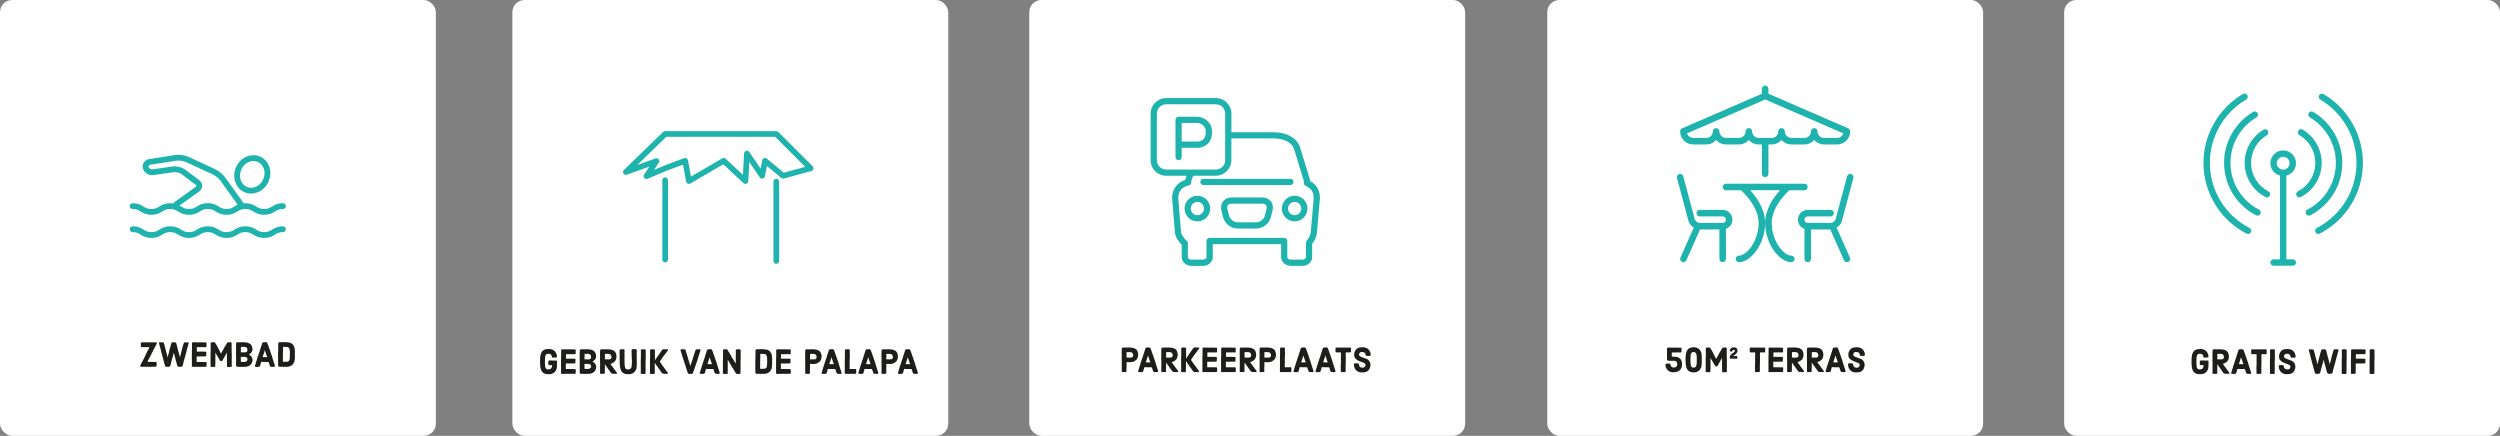 <?xml version="1.0" encoding="UTF-8"?>
<svg id="Ebene_2" data-name="Ebene 2" xmlns="http://www.w3.org/2000/svg" viewBox="0 0 1438.04 250.71">
  <rect x="0" y="0" width="1438.04" height="250.71" fill="#808080" stroke="none"/>
  <defs>
    <style>
      .cls-1 {
        fill: #1eb3ad;
      }

      .cls-1, .cls-2, .cls-3 {
        stroke-width: 0px;
      }

      .cls-2 {
        fill: #fff;
      }

      .cls-3 {
        fill: #1d1d1b;
      }
    </style>
  </defs>
  <g id="Startseite">
    <rect class="cls-2" width="250.71" height="250.71" rx="7" ry="7"/>
    <rect class="cls-2" x="294.73" width="250.71" height="250.71" rx="7" ry="7"/>
    <rect class="cls-2" x="592.06" width="250.71" height="250.71" rx="7" ry="7"/>
    <rect class="cls-2" x="890.01" width="250.71" height="250.71" rx="7" ry="7"/>
    <rect class="cls-2" x="1187.33" width="250.71" height="250.71" rx="7" ry="7"/>
    <g>
      <path class="cls-3" d="M90.11,208.71c-.06.62.08,1.26-.1,1.9l-.04.12-.1.14c-.06.06-.16.1-.32.1h-.16c-.66.02-1.32,0-1.98,0-.08,0-.14,0-.2.02h-.18c-.32.02-.64.06-.96,0-.08,0-.14.02-.22.02-.4,0-.8-.02-1.2-.06h-.2c-.4.02-.8.06-1.2,0-.06,0-.12,0-.16.02-.14,0-.2.02-.34,0-.26-.02-.5,0-.8.02-.02.02-.08.02-.16.02-.24-.02-.64.02-.9-.08-.06-.02-.1-.06-.12-.1-.06-.04-.08-.1-.08-.16-.02-.04-.02-.1-.02-.18.06-.52.48-.96.64-1.48,0-.02.02-.06.04-.08t.02-.04l.38-.76c.18-.38.4-.7.62-1.08l.1-.16c.02-.08.06-.14.08-.18l.08-.18.88-1.78s.06-.1.08-.18c.14-.24.22-.48.32-.72.02-.08.06-.14.08-.2.26-.58.56-1.12.82-1.7l.1-.18c.16-.3.3-.56.48-.86.02-.06.06-.08.08-.14.14-.22.22-.44.32-.68l.12-.28.06-.12c-1.14,0-2.5-.02-3.46-.02h-.14c-.4,0-1,.16-1.18-.06l-.1-.14c-.02-.08-.04-.14-.04-.18-.02-.08-.04-.14-.04-.2-.06-.54.02-1.1.02-1.64,0-.06.02-.12.02-.18.02-.08.06-.14.08-.16.22-.26.62-.16.92-.16h.2c.5,0,.9-.1,1.4-.04h4.18c.06,0,.1-.02.16-.02.06.02.16.02.28.02h.06c.38.02.74,0,1.12.02.06,0,.14.02.2.02h.14c.1,0,.24-.02.32.06.22.22.14.54,0,.78l-.08.18c-.14.24-.3.46-.4.68l-.06.12c-.06.14-.12.24-.2.38l-.06.14c-.32.72-.68,1.38-1.08,2.08-.02.06-.06.12-.08.14-.06.1-.08.16-.1.22l-.08.16c-.02.06-.02.12-.08.18l-.26.52-.08.18c-.06.06-.04.1-.1.16-.02.08-.06.14-.08.18-.34.58-.6,1.2-.9,1.82-.06.06-.04.1-.1.16l-.14.24c-.02.06-.06.1-.08.12-.26.5-.48,1-.78,1.48l-.16.36-.36.72c-.06.06-.04.1-.1.16h3.04c.08,0,.14,0,.2.02.56.06,1.14-.06,1.7,0l.16.06c.12.06.2.16.22.26l.04.2Z"/>
      <path class="cls-3" d="M108.53,197.33v.18s-.02.1-.04.18c-.18.54-.34,1.06-.48,1.6,0,.02-.02.06-.04.12l-.06.26-.06.18c-.06.32-.14.64-.24.96l-.06.2-.24.96-.04.2-.04.14-.04.2c-.02.08-.04.14-.04.18-.02.08-.06.14-.08.18-.24.56-.24,1.2-.46,1.78l-.04.18-.12.4c-.14.42-.24.84-.4,1.26v.1c-.06.16-.08.36-.14.52l-.06.18s-.02.1-.04.18l-.06.18c-.08.4-.2.8-.3,1.2l-.06.18c-.06.38-.14.86-.3,1.26l-.1.18s-.04.1-.1.18c-.5.5-1.22.3-1.86.36-.06,0-.14-.02-.2-.02-.14-.02-.26-.04-.36-.1l-.16-.12c-.16-.12-.28-.3-.34-.56l-.06-.16c-.02-.08-.04-.14-.04-.2l-.42-1.36c0-.06-.02-.12-.02-.18-.14-.58-.32-1.16-.46-1.74l-.06-.16-.12-.5-.06-.2s-.02-.08-.04-.16l-.04-.16-.18-.6-.18-.72s-.02-.1-.04-.18c-.08-.32-.18-.64-.28-.94-.22.54-.24,1.14-.42,1.7l-.04.18-.12.4c-.14.42-.24.84-.4,1.26v.1c-.06.16-.08.36-.14.52l-.06.18s-.02.1-.04.18l-.06.18c-.08.4-.2.8-.3,1.2l-.06.18c-.06.38-.14.86-.3,1.26l-.1.18s-.04.1-.1.18c-.5.5-1.22.3-1.86.36-.06,0-.14-.02-.2-.02-.14-.02-.26-.04-.36-.1l-.16-.12c-.16-.12-.28-.3-.34-.56l-.06-.16c-.02-.08-.04-.14-.04-.2l-.42-1.36c0-.06-.02-.12-.02-.18-.14-.58-.32-1.16-.46-1.74l-.06-.16-.12-.5-.06-.2s-.02-.08-.04-.16l-.04-.16-.18-.6-.18-.72s-.02-.1-.04-.18c-.14-.62-.34-1.14-.48-1.72l-.04-.2-.34-1.46-.06-.22-.16-.56-.06-.18c-.1-.38-.14-.72-.28-1.1l-.04-.12c-.02-.08-.04-.12-.04-.14l-.06-.18c-.14-.3-.26-.62-.1-.92.14-.22.42-.16.64-.22h.16c.38-.02.72.02,1.06.04.1,0,.16,0,.2.02.38.06.7.2.8.66l.06.16.04.18.06.22c.14.46.22.84.32,1.3,0,.02.02.1.04.2.14.66.36,1.28.5,1.94l.06.2c.02.14.06.26.12.4l.06.18c0,.06.02.12.04.2l.06.2c.02.08.04.14.04.18.08.26.14.52.2.82.06.14.08.28.1.4l.06.18c.02.08.04.14.04.18.08.38.1.74.24,1.12.16-.56.24-1.12.4-1.68l.24-.72c.08-.28.14-.56.18-.86l.06-.18.04-.14c.1-.36.18-.72.24-1.08.02-.08.04-.14.04-.18.1-.32.2-.64.28-.98.02-.08.04-.14.04-.18.1-.42.22-.82.36-1.22l.06-.2.06-.18c.08-.46.24-1.06.72-1.16.06-.02.14-.02.24-.02.42,0,.84.08,1.26.02l.18.04c.3.08.54.26.6.64l.06.2c.06.14.04.22.1.36l.06.18.06.2.22.94s.02.1.04.2c.14.66.36,1.28.5,1.94l.06.2c.02.14.06.26.12.4l.06.18c0,.06.02.12.04.2l.06.2c.02.08.04.14.04.18.08.26.14.52.2.82.06.14.08.28.1.4l.06.18c.02.08.04.14.04.18.08.38.1.74.24,1.12.16-.56.24-1.12.4-1.68l.24-.72c.08-.28.14-.56.18-.86l.06-.18.04-.14c.1-.36.18-.72.24-1.08.02-.08.04-.14.04-.18.1-.32.2-.64.28-.98.02-.08.04-.14.04-.18.14-.56.32-1.08.48-1.62l.06-.2c.14-.42.3-.86.76-.92h.18c.18-.02.36-.02.54-.02.06,0,.12,0,.16.02.46.06,1.28-.22,1.34.42Z"/>
      <path class="cls-3" d="M118.84,208.75c-.06.62.08,1.26-.1,1.9l-.04.12-.1.14c-.18.22-.72.06-1.12.06h-.14c-1.12,0-2.5.02-3.52.02h-.44c-.62.02-1.22-.04-1.84.02h-.2c-.32.02-.6.02-.9-.14-.02-.02-.06-.06-.08-.12-.08-.24.02-.66.02-1v-.14c0-1.68-.02-4.22-.02-4.8v-.92c-.02-.38,0-.7.02-1.08v-.22c.02-.72,0-1.44.06-2.16v-.14c-.02-.5,0-1.08,0-1.64v-.72c-.04-.16-.06-.3-.04-.42,0-.08.02-.14.02-.2.1-.26.3-.34.52-.4.06,0,.12-.02.18-.02.56-.02,1.1-.06,1.66.02h3.98c.14.02.24.04.38.04h.18c.46.06.92-.12,1.26.04.24.14.26.36.24.66,0,.06-.02.14-.02.22-.08.38,0,.72-.02,1.1v.12c-.02.16-.06.28-.08.38l-.1.14c-.18.22-.72.06-1.12.06h-.14c-1.38,0-3.12.02-4.14.02,0,.26.02.46.02.52v1.76c-.02.1-.02.2-.02.28h3.56c.14.02.24.04.38.04h.42c.34.06.68-.1.98.08.14.1.2.26.18.44v.14l-.06.66v.22c-.02.14-.02.26-.02.4v.2c.1.8-.82.52-1.3.58h-.24c-1.38,0-3.04.02-3.96.02v.18c.02.62,0,1.18,0,1.8v1.2h3.62c.14.02.24.04.38.04h.18c.46.06.92-.12,1.26.04.12.06.2.16.22.26l.04.2Z"/>
      <path class="cls-3" d="M133.29,209.75c0,.4.16.94-.06,1.12l-.14.1c-.1.02-.22.06-.38.08h-.12l-1.54.06-.16-.04c-.12-.02-.22-.1-.28-.22-.02-.06-.04-.1-.04-.14-.06-.22-.02-.48,0-.78v-.18c0-.24.02-.48-.04-.72v-4.3c0-.24,0-.48-.02-.72v-.14c-.02-.38.02-.72.04-1.1-.3.48-.46.96-.8,1.42-.02.02-.06.06-.08.12-.06.06-.06.08-.08.14l-.06.14c-.02.06-.02.08-.08.14l-.12.28-.06.12c-.26.3-.46.58-.6.96l-.06.14c-.14.32-.32.58-.48.88-.06.06-.06.08-.08.14-.06.14-.14.24-.24.32l-.16.08c-.06.06-.1.04-.16.06-.32.08-.72.06-.9-.24-.14-.22-.26-.48-.4-.7-.06-.06-.1-.1-.12-.14-.04-.02-.06-.08-.08-.14-.14-.38-.36-.68-.58-1l-.1-.14c-.22-.46-.44-.9-.74-1.3l-.08-.12c-.24-.38-.4-.78-.62-1.16.02.38.06.72.04,1.1v.26s-.02.06-.02.12c.02.46.02.92,0,1.38v3.4c-.02.16-.04.32-.04.48v.12c-.16.48.18,1.24-.38,1.46-.06,0-.08.02-.14.02-.34,0-.72-.14-1.04-.06h-.2c-.28.02-.54,0-.76-.08l-.14-.1c-.22-.18-.06-.72-.06-1.12v-.14c0-1.68-.02-4.22-.02-4.8v-1.1l.06-1.74v-.2s.02-.04.02-.06v-3.6c0-.34-.12-.74.12-1,.02-.04.08-.08.16-.14l.22-.06c.06,0,.12-.02.18-.02.18,0,.36-.02.52-.02h.18c.34-.02.68-.04.98.1.06.02.1.06.12.08l.08.1.06.1.08.16.1.16c.22.42.5.8.74,1.2l.08.16.12.22.06.1.18.28c.02.06.02.08.08.14l.46.98.06.16c.08.22.14.38.28.56.08.1.14.22.2.32l.08.16c.22.46.4.96.72,1.36,0,.04.02.08.04.14,0,.06.02.12.02.18l.06-.18.08-.16c.3-.5.5-1.02.8-1.52l.04-.06c.02-.06.06-.1.08-.14.06-.14.16-.24.22-.38l.12-.22c.06-.06.04-.1.1-.16.14-.38.32-.7.54-1.02.06-.06.08-.1.1-.16.22-.24.36-.52.52-.82.04-.04.08-.1.1-.16.24-.48.54-.92.8-1.4l.08-.1s.06-.06.12-.08c.3-.14.64-.12.98-.1h.18c.16,0,.34.02.52.02.06,0,.12.02.18.02.22.06.42.14.52.4,0,.06.02.12.02.2.02.12,0,.26-.04.42v3.78s0,.04.02.06v.2l.06,1.74v1.1c0,.58-.02,3.12-.02,4.8v.14Z"/>
      <path class="cls-3" d="M145.26,206.97v.18c-.02.5-.12.96-.3,1.38l-.1.18c-.14.34-.34.64-.6.92l-.14.14c-.14.14-.3.28-.46.4l-.16.12c-.62.48-1.4.56-2.14.7h-.42c-.26.02-.5.04-.8.04h-.64c-.58.06-1.18-.02-1.76-.04h-1.02c-.64.14-.88-.36-.94-.9v-.22c0-.54.04-1.1.02-1.64v-.18c0-.3.02-.6,0-.9v-.2c.02-.3.02-.62,0-.94,0-.06.02-.12.02-.18v-1.04s-.02-.1-.02-.2c.02-.66,0-1.38-.06-2.04.02-.04.02-.08.02-.14s.02-.08.02-.14v-.16c0-.06.02-.14.02-.2,0-.1,0-.16.02-.22-.06-.18-.04-.38-.06-.56v-.2c-.02-.46.06-.86,0-1.32v-.2c-.02-.34.02-.68.04-1.02v-.42c-.02-.26.02-.5.12-.72l.08-.16.14-.12c.54-.18,1.06-.08,1.6-.08h.2c.32,0,.64.02.96,0h.2c.48-.06.98-.06,1.46,0,.06,0,.1.02.16.02.38-.02.7.06,1.04.12.06,0,.14.02.2.02.62.02,1.16.34,1.7.64l.2.1.18.14.16.14c.38.4.64.88.8,1.42l.04.2.04.14s0,.04.02.06c.18.66.26,1.36-.06,2l-.08.2-.06.12s-.02.04-.02.06c-.06.14-.12.22-.2.36-.06.08-.1.14-.14.16-.22.3-.46.54-.72.76l-.16.12c-.14.08-.28.16-.44.22l-.14.06.12.06c.62.26,1.18.7,1.5,1.28l.12.16c.06.08.08.14.1.2.16.3.26.62.3.92.02.06.02.12.02.2.02.04.02.1.02.2ZM142.36,206.71l-.06-.4-.04-.18-.08-.16-.06-.14c-.24-.32-.64-.44-1.06-.5-.08,0-.14,0-.18-.02h-.86c-.5-.02-.98.04-1.48-.02.06.42-.08.82-.02,1.28,0,.06,0,.12.02.14v.72c.02.18-.04.4.02.54,0,.06.02.08.06.1.58.26,1.28.12,1.9.14.08,0,.14,0,.18-.02.18-.02.36-.06.52-.12l.2-.06c.26-.1.48-.26.64-.46.02-.06.04-.1.1-.16l.08-.14s.06-.1.08-.18l.04-.32v-.04ZM138.56,201.39s.02.1.02.18c0,.06-.02.1-.02.16v.02h-.02v.16s-.02.1-.02.18c0,.1,0,.16.02.2v.36h.46c.22,0,.4.02.62.02h.22c.58.02,1.18.06,1.74-.1l.18-.08c.2-.1.34-.24.4-.42.06-.06.06-.12.08-.18l.06-.22.04-.16c.02-.16.02-.3-.02-.44,0-.06-.02-.08-.02-.14v-.06l-.04-.18c-.06-.14-.14-.28-.2-.38-.04-.08-.08-.14-.12-.18-.24-.46-.86-.56-1.36-.62-.04.02-.1.02-.18.02-.54,0-1.02-.06-1.52,0h-.14c-.1.02-.14.06-.16.08-.08.16-.02.42-.02.64v.2c0,.32.04.62.02.94h-.02Z"/>
      <path class="cls-3" d="M157.65,211.03c-.34.06-.7-.02-1.08-.04h-.18c-.18,0-.38-.02-.56-.04-.06,0-.1-.02-.16-.04-.18-.1-.34-.28-.46-.54l-.06-.18-.14-.52-.06-.18c-.16-.42-.32-.8-.46-1.26h-1.86c-.58.02-1.16-.02-1.74-.04-.06,0-.12-.02-.18-.02h-.2s-.06,0-.08-.02c-.02.02-.04.02-.06.02h-.12l-.06.2c-.18.48-.22,1-.44,1.48-.02.08-.04.14-.04.18-.02.08-.04.14-.04.18l-.06.2c-.02.08-.06.14-.08.2-.06.12-.14.22-.28.28-.04.02-.1.06-.18.08-.58.1-1.16.1-1.78.04-.06,0-.08-.02-.14-.02l-.26-.06s-.08-.04-.14-.1c-.1-.14-.08-.36-.06-.52.02-.08.04-.14.04-.18l.12-.28c.04-.26.12-.48.22-.7.06-.24.12-.48.2-.72l.06-.16.3-1.02.06-.2c.14-.3.2-.6.3-.92,0-.04.02-.1.04-.18l.36-1.06c.02-.06.02-.14.08-.2l.18-.56.06-.2c.1-.26.18-.52.24-.78l.06-.18.24-.6.06-.2c.14-.32.2-.64.3-.98l.06-.18c.08-.32.18-.66.28-.98.02-.08.06-.14.08-.18.22-.48.32-1,.48-1.5l.06-.18c.06-.14.08-.24.1-.38l.06-.16c.1-.34.28-.66.62-.74.14,0,.24,0,.38-.02.38-.02.72-.06,1.1-.04h.18c.08,0,.14,0,.18.02.06,0,.12.02.2.04.1.1.18.2.26.32.08.1.14.22.2.36l.12.34.3.78.06.18c.24.64.44,1.28.68,1.92.02.08.06.14.08.2.06.18.14.36.2.58l.06.18c.08.24.16.46.22.7l.12.36c.02.06.06.12.08.2l.12.36c.1.32.2.62.34.92l.06.2c.08.26.16.52.22.78l.04.18c.08.3.16.56.26.86l.06.18c.12.3.22.6.3.9l.04.18c.06.3.14.56.28.82l.06.22c.08.24.18.48.26.78l.1.28c0,.06.02.1.04.16l.06.18c.14.32.22.84-.2.98l-.16.04ZM153.46,205.45h.2l-.02-.08-.06-.22c-.16-.56-.32-1.06-.54-1.54l-.04-.16c-.24-.54-.36-1.08-.58-1.62l-.06-.18c-.02-.06-.06-.14-.08-.26-.04.26-.1.46-.16.64,0,.02-.02.08-.04.16,0,.06-.02.12-.04.2,0,.04-.02.08-.04.14-.06.26-.16.5-.24.74l-.06.18c-.08.14-.14.32-.18.5,0,.04-.02.1-.04.18-.14.46-.28.82-.42,1.28h.44c.08,0,.14.02.2.02.58-.06,1.18.02,1.76.02Z"/>
      <path class="cls-3" d="M169.61,204.07c.02.64.06,1.08,0,1.74-.02.26-.02.52-.08.82-.02.08-.02.18-.02.26l-.1.62c0,.06-.02.14-.02.2s-.02.12-.02.18c-.26.58-.52,1.16-.92,1.66l-.14.14c-.22.22-.46.42-.7.58l-.16.12c-.56.34-1.2.44-1.82.58h-.5c-.26.02-.5.04-.8.04h-.2c-.72.06-1.46-.04-2.2-.04h-1.02c-.74.16-.94-.5-.94-1.12v-.22c0-1.36-.02-3.64-.02-4.82v-.18c.02-.62-.06-1.22,0-1.84v-.2c0-.06.02-.12.02-.18s.02-.12.02-.18l.04-.54c0-.06.02-2.34.02-3.64v-.12c-.02-.26.02-.5.12-.72l.08-.16.14-.12c.64-.22,1.34-.02,2-.1h.2c.64.02,1.26-.14,1.9,0,.04.02.1.02.16.02h.16c.06,0,.1.02.16.02.58-.02,1.1.18,1.66.2l.2.08c.46.16.8.44,1.26.66.06.02.04.04.1.1l.12.1.14.14c.2.24.36.48.46.72.06.1.14.24.2.38.32.54.32,1.14.42,1.72l.04.38v.14l.04.4c.06.66.02,1.32,0,1.96v.22ZM166.72,205.23c-.06-.38,0-.74.06-1.12l-.02-.18v-.2c-.02-.34-.06-.66-.04-1v-.2c0-.18,0-.36.02-.52l-.04-.22c0-.16-.02-.4-.1-.56l-.06-.4-.04-.18c-.22-.5-.6-1.06-1.22-1.04-.04-.02-.1-.02-.2-.02-.46-.06-1.02-.04-1.64-.1v-.02h-.06s-.08.02-.14.02c-.16,0-.36,0-.42.08-.08.16-.02.42-.02.64v1.76c-.02.3-.04.54-.04.8,0,.08-.02.14-.02.2.06.58-.02,1.18-.02,1.76v2.68c.02.24-.06.56.08.64.16.14.4.1.64.1v-.02l1.34-.06h.22c.62.06,1.16-.3,1.42-.84.02-.04.06-.1.08-.18.06-.18.08-.36.1-.58.08-.16.1-.4.1-.56l.04-.22c-.02-.06-.02-.14-.02-.26v-.2Z"/>
    </g>
    <g>
      <path class="cls-3" d="M320.39,209.05c-.08.38.02.7,0,1.08-.02.02-.02.08-.02.16,0,.06.02.1.02.16v.2c0,.14-.02.24-.04.38v.12l-.1.62c0,.06-.02.14-.02.2-.08.46-.3.82-.52,1.2l-.1.18c-.1.16-.18.32-.32.46l-.14.14c-.22.22-.46.42-.7.58l-.16.12c-.56.34-1.2.44-1.82.58h-.3c-.9-.06-1.82.06-2.68-.26l-.26-.1c-.46-.22-.88-.42-1.2-.8l-.16-.18c-.14-.18-.28-.36-.38-.58-.14-.26-.28-.56-.38-.9-.18-.5-.26-1.04-.32-1.58-.06-.32-.08-.64-.1-.96v-.18c-.02-.54,0-1.04-.06-1.58v-.18c-.02-.5-.02-.98.04-1.48,0-.06.02-.12.02-.18l.04-.54c0-.06.02-.12.02-.18l.04-.38c.06-.54.14-1.08.32-1.58.1-.34.24-.64.38-.9.1-.22.24-.4.38-.58l.16-.18c.32-.38.74-.58,1.2-.8l.26-.1c.86-.32,1.78-.2,2.68-.26h.3c.62.14,1.26.24,1.82.58l.16.12c.24.16.48.36.7.58l.14.14c.2.24.36.48.46.72.06.1.14.24.2.38.16.26.22.52.28.82l.04.16c.06.22.1.44.12.66v.14c-.06.86-1.1.54-1.66.6h-.18c-.06,0-.14.02-.2.02h-.28s-.08.02-.16.02c-.1-.02-.2-.02-.28-.1-.06-.06-.1-.12-.12-.22-.06-.16-.1-.34-.12-.52l-.04-.18c-.06-.18-.14-.34-.28-.52-.06-.1-.12-.16-.18-.24l-.12-.1-.12-.08c-.54-.26-1.18-.3-1.76-.24l-.2.06c-.22.06-.4.18-.56.36l-.14.14c-.06.08-.08.14-.1.18-.06.1-.12.18-.16.28-.06.2-.12.42-.14.66,0,.06-.02.12-.02.18-.04.22-.06.44-.06.64-.02.3-.04.54-.04.8,0,.08-.02.14-.02.2.06.58-.02,1.18-.02,1.76,0,.08.02.14.02.22,0,.06.02.12.02.2,0,.26.02.5.04.8,0,.22.02.42.06.64,0,.06.02.12.02.18.02.24.08.46.14.66.04.1.1.18.16.28.02.04.04.1.1.18l.14.14c.16.18.34.3.56.36l.2.06c.58.06,1.22.02,1.76-.24l.12-.08.12-.1.08-.12.1-.12c.42-.48.42-1.16.5-1.78h-1.38c-.08,0-.14,0-.18-.02-.06,0-.1-.02-.16-.02l-.16-.06c-.14-.06-.28-.12-.28-.26-.02-.38.02-.76,0-1.14,0-.08,0-.14-.02-.18v-.2c-.12-.6.48-.94,1.02-.84.1,0,.16,0,.22.02.4,0,.82,0,1.22.02.06.02.12.02.2.02.32.02.66.06.98,0h.34c.08,0,.14,0,.18.02h.4s.08.02.14.04c.08.06.16.1.22.24.06.14.08.24.1.38.02.04.02.1.02.18.02.18.02.38-.02.6,0,.06-.02.14-.02.2Z"/>
      <path class="cls-3" d="M331.19,212.79c-.06.62.08,1.26-.1,1.9l-.04.12-.1.14c-.18.22-.72.06-1.12.06h-.14c-1.12,0-2.5.02-3.52.02h-.44c-.62.02-1.22-.04-1.84.02h-.2c-.32.02-.6.02-.9-.14-.02-.02-.06-.06-.08-.12-.08-.24.02-.66.02-1v-.14c0-1.68-.02-4.22-.02-4.8v-.92c-.02-.38,0-.7.02-1.08v-.22c.02-.72,0-1.44.06-2.16v-.14c-.02-.5,0-1.08,0-1.64v-.72c-.04-.16-.06-.3-.04-.42,0-.08.02-.14.02-.2.1-.26.3-.34.52-.4.06,0,.12-.02.18-.02.56-.02,1.1-.06,1.66.02h3.98c.14.02.24.04.38.04h.18c.46.06.92-.12,1.26.04.24.14.26.36.24.66,0,.06-.02.14-.02.22-.08.38,0,.72-.02,1.1v.12c-.02.16-.06.28-.08.38l-.1.14c-.18.22-.72.06-1.12.06h-.14c-1.38,0-3.12.02-4.14.02,0,.26.02.46.02.52v1.76c-.02.1-.02.2-.02.28h3.56c.14.02.24.04.38.04h.42c.34.06.68-.1.98.08.14.1.2.26.18.44v.14l-.06.66v.22c-.02.14-.02.26-.02.4v.2c.1.8-.82.52-1.3.58h-.24c-1.38,0-3.04.02-3.96.02v.18c.02.62,0,1.18,0,1.8v1.2h3.62c.14.02.24.04.38.04h.18c.46.06.92-.12,1.26.04.12.06.2.16.22.26l.04.2Z"/>
      <path class="cls-3" d="M342.93,211.01v.18c-.02.5-.12.96-.3,1.38l-.1.18c-.14.34-.34.64-.6.92l-.14.14c-.14.14-.3.28-.46.4l-.16.12c-.62.48-1.4.56-2.14.7h-.42c-.26.02-.5.04-.8.04h-.64c-.58.06-1.18-.02-1.76-.04h-1.02c-.64.14-.88-.36-.94-.9v-.22c0-.54.04-1.1.02-1.64v-.18c0-.3.02-.6,0-.9v-.2c.02-.3.02-.62,0-.94,0-.06.02-.12.02-.18v-1.04s-.02-.1-.02-.2c.02-.66,0-1.38-.06-2.04.02-.04.02-.08.02-.14s.02-.08.02-.14v-.16c0-.06.02-.14.02-.2,0-.1,0-.16.02-.22-.06-.18-.04-.38-.06-.56v-.2c-.02-.46.06-.86,0-1.32v-.2c-.02-.34.02-.68.04-1.02v-.42c-.02-.26.02-.5.12-.72l.08-.16.14-.12c.54-.18,1.06-.08,1.6-.08h.2c.32,0,.64.02.96,0h.2c.48-.06.98-.06,1.46,0,.06,0,.1.02.16.02.38-.02.7.06,1.04.12.06,0,.14.02.2.02.62.02,1.16.34,1.7.64l.2.1.18.14.16.14c.38.4.64.88.8,1.42l.04.2.04.14s0,.04.02.06c.18.66.26,1.36-.06,2l-.08.2-.06.12s-.02.04-.02.06c-.06.14-.12.22-.2.36-.06.08-.1.14-.14.16-.22.3-.46.54-.72.76l-.16.12c-.14.08-.28.16-.44.22l-.14.06.12.06c.62.26,1.18.7,1.5,1.28l.12.16c.06.08.08.14.1.2.16.3.26.62.3.92.02.06.02.12.02.2.02.04.02.1.02.2ZM340.03,210.75l-.06-.4-.04-.18-.08-.16-.06-.14c-.24-.32-.64-.44-1.06-.5-.08,0-.14,0-.18-.02h-.86c-.5-.02-.98.04-1.48-.02.06.42-.08.82-.02,1.28,0,.06,0,.12.02.14v.72c.02.18-.04.4.02.54,0,.06.02.08.06.1.58.26,1.28.12,1.9.14.08,0,.14,0,.18-.02.18-.02.36-.06.52-.12l.2-.06c.26-.1.48-.26.64-.46.02-.06.04-.1.1-.16l.08-.14s.06-.1.08-.18l.04-.32v-.04ZM336.23,205.43s.02.1.02.18c0,.06-.02.1-.02.16v.02h-.02v.16s-.02.1-.02.18c0,.1,0,.16.02.2v.36h.46c.22,0,.4.02.62.02h.22c.58.02,1.18.06,1.74-.1l.18-.08c.2-.1.34-.24.4-.42.06-.06.06-.12.08-.18l.06-.22.04-.16c.02-.16.02-.3-.02-.44,0-.06-.02-.08-.02-.14v-.06l-.04-.18c-.06-.14-.14-.28-.2-.38-.04-.08-.08-.14-.12-.18-.24-.46-.86-.56-1.36-.62-.04.02-.1.02-.18.02-.54,0-1.02-.06-1.52,0h-.14c-.1.02-.14.06-.16.08-.08.16-.02.42-.02.64v.2c0,.32.04.62.02.94h-.02Z"/>
      <path class="cls-3" d="M354.57,215.01c-.3.06-.52.02-.82,0h-.82c-.06,0-.12-.02-.18-.02-.48.06-1-.08-1.3-.48-.06-.06-.04-.08-.1-.1l-.48-.7-.1-.16-.32-.46-.1-.14-.06-.06c-.3-.4-.56-.84-.86-1.24l-.1-.14-.68-.94-.1-.14c-.24-.3-.44-.6-.58-.9l-.02-.02c0,.14,0,.24-.02.3v.16c.02.38.04.74.04,1.12,0,.1,0,.16-.02.2-.02.16,0,.32-.02.48,0,.08,0,.14-.02.16v.2c0,.38-.02.74-.02,1.12v.16c0,.38.1.74.02,1.12l-.04.16c-.06.18-.2.28-.38.32-.06,0-.1.02-.16.02-.18-.02-.36-.02-.56,0-.08,0-.14,0-.18.02-.42,0-1.06.18-1.36-.24l-.06-.16c-.06-.24.02-.52,0-.74v-.2c0-.48.04-.96.02-1.44v-.18c0-.3.02-.6,0-.9v-.2c.02-.3.02-.62,0-.94,0-.06.02-.12.02-.18v-1.04s-.02-.1-.02-.2c.02-.66,0-1.38-.06-2.04.02-.04.02-.08.02-.14s.02-.08.02-.14v-.16c0-.06.02-.14.02-.2,0-.1,0-.16.02-.22-.06-.18-.04-.38-.06-.56v-.2c-.02-.46.06-.86,0-1.32v-.2c-.02-.34.02-.68.04-1.02v-.42c-.02-.26.02-.5.12-.72l.08-.16.14-.12c.54-.18,1.06-.08,1.6-.08h.2c.32,0,.64.02.96,0h.2c.48-.06.98-.06,1.46,0,.06,0,.1.02.16.02.38-.02.7.06,1.04.12.06,0,.14.02.2.02.62.02,1.16.34,1.7.64l.2.1.18.14.16.14.3.36.12.16c.3.48.36,1.04.54,1.58,0,.08.02.14.04.22.06.46,0,.84-.02,1.3l-.04.18c-.06.46-.2.88-.38,1.24l-.1.18c-.16.3-.36.54-.6.74l-.16.14c-.14.14-.32.24-.48.34-.08.06-.14.08-.18.1l-.36.24c-.06.02-.12.06-.14.08l-.14.08c-.26.1-.56.18-.86.2t.02.04l.06.08c.14.24.3.48.48.74l.1.14.88,1.18.1.14c.32.42.62.82.92,1.28l.14.16c.14.22.32.4.48.62t.02.04l.06.08.18.26c.18.14.28.32.34.5.08.22-.12.44-.34.5ZM347.95,205.43s.02.1.02.18c0,.06-.02.1-.02.16v.02h-.02v.16s-.02.1-.02.18c0,.1,0,.16.02.2v.36h.46c.22,0,.4.02.62.02h.22c.58.02,1.18.06,1.74-.1l.18-.08c.2-.1.34-.24.4-.42.06-.06.06-.12.08-.18l.06-.22.04-.16c.02-.16.02-.3-.02-.44,0-.06-.02-.08-.02-.14v-.06l-.04-.18c-.06-.14-.14-.28-.2-.38-.04-.08-.08-.14-.12-.18-.24-.46-.86-.56-1.36-.62-.04.02-.1.02-.18.02-.54,0-1.02-.06-1.52,0h-.14c-.1.02-.14.06-.16.08-.08.16-.02.42-.02.64v.2c0,.32.04.62.02.94h-.02ZM347.93,209.35l.02-.02h-.02v.02Z"/>
      <path class="cls-3" d="M366.29,210.07c-.02.26-.02.52-.08.82-.02.08-.02.18-.02.26l-.1.62c0,.06-.02.14-.02.2s-.02.12-.02.18c-.26.58-.52,1.16-.92,1.66l-.14.14c-.22.22-.46.42-.7.58l-.16.12c-.56.34-1.2.44-1.82.58h-.3c-.9-.06-1.82.06-2.68-.26l-.26-.1c-.46-.22-.88-.42-1.2-.8l-.16-.18c-.14-.18-.28-.36-.38-.58-.14-.26-.28-.56-.38-.9-.18-.5-.26-1.04-.32-1.58-.06-.5-.1-1-.12-1.48-.02-.66-.06-1.34-.06-2,0-.32-.02-.66-.02-.98v-.24c-.02-.32,0-.64,0-.94.02-.08,0-.14,0-.2,0-.54-.04-1.08-.02-1.62-.02-.06-.02-.12-.02-.22l.04-.16c-.02-.06-.02-.16-.02-.3,0-.1,0-.16-.02-.22.02-.32-.06-.66,0-.98l.04-.16c.22-.66,1.04-.28,1.52-.44h.96c.06,0,.12.02.18.08.14.14.14.42.16.64v.24c-.1.46.02,1.08.02,3.1-.02.48-.08.98-.02,1.48v.2c.06.64-.1,1.3,0,1.94,0,.1,0,.16.02.2,0,.08.02.14.02.22v.2c0,.26.02.5.04.8,0,.22.02.42.08.64v.18c.02.2.06.42.16.66.04.1.1.18.16.28.02.04.04.1.1.18l.14.14c.16.18.34.3.56.36l.2.06c.58.06,1.22.02,1.76-.24l.12-.08.12-.1c.06-.08.12-.14.18-.24.34-.4.46-1.1.48-1.66l.04-.22c-.02-.16,0-.34,0-.52v-.16c-.02-.62.06-1.18.08-1.76v-.22c-.02-.66-.14-1.3-.14-1.96v-.1c0-.3-.02-.52-.02-.82-.02-.06-.02-.16-.02-.28,0-.1.02-.2.02-.3v-.32c.06-.7-.14-1.38-.04-2.08.04-.28.18-.46.42-.52.06-.06.14-.04.24-.06.24-.02.54-.04.86-.04h.22c.42.06,1.08-.08,1.18.44.14.58.02,1.16,0,1.74,0,.06,0,.12-.02.14v.7c0,.18,0,.38.02.56.02.06.02.16.02.3.02.54.02,1,.02,1.54,0,.1,0,.18-.02.32v.56c.02.34.04.66.04,1,.02.64.06,1.3,0,1.96Z"/>
      <path class="cls-3" d="M371.31,213.45v.18c-.06.46.12.92-.04,1.26-.26.48-.96.08-1.52.2h-.2c-.28.02-.54,0-.76-.08-.06-.06-.08-.04-.14-.1-.22-.18-.06-.72-.06-1.12v-.14c0-1.68-.02-4.22-.02-4.8v-.92c-.02-.58.02-1.16.04-1.74,0-.06.02-.12.02-.18v-.2s0-.06.02-.08v-3.76c-.04-.16-.06-.3-.04-.42,0-.08.02-.14.02-.2.1-.26.3-.34.52-.4.06,0,.12-.02.18-.02.62-.02,1.16-.06,1.78.04.06.02.1.06.12.08.06.02.08.06.1.12.1.18.14.46.08.7.02.02.02.08.02.16v.22c0,.14,0,.26-.02.4v.16c0,.7.02,1.34.02,1.44v1.76c-.02.3-.04.54-.04.8,0,.08-.02.14-.02.2.06.58-.02,1.18-.02,1.76v4.3c-.02.14-.04.24-.04.38Z"/>
      <path class="cls-3" d="M379.63,207.87c-.04.1-.04.2,0,.3.02.06.06.1.08.12l.62.86c.02.06.06.1.08.12t.02.04l.06.08c.14.24.3.48.48.74l.1.14.88,1.18.1.14c.32.42.62.82.92,1.28l.14.16c.14.22.32.4.48.62t.02.04l.06.08.18.26c.18.14.28.32.34.5.08.22-.12.44-.34.5-.3.06-.52.02-.82,0h-.82c-.06,0-.12-.02-.18-.02-.48.06-1-.08-1.3-.48-.06-.06-.04-.08-.1-.1l-.48-.7-.1-.16-.32-.46-.1-.14-.06-.06c-.3-.4-.56-.84-.86-1.24l-.1-.14-.68-.94-.1-.14c-.24-.3-.44-.6-.58-.9l-.12-.14c-.16-.22-.34-.44-.48-.68v4.34c-.02.14-.04.24-.04.38v.18c-.06.46.12.92-.04,1.26-.26.48-.96.08-1.52.2h-.2c-.28.02-.54,0-.76-.08l-.14-.1c-.22-.18-.06-.72-.06-1.12v-.14c0-1.68-.02-4.22-.02-4.8v-.92c-.02-.58.02-1.16.04-1.74,0-.06.02-.12.02-.18v-.2s0-.06.02-.08v-3.76c-.04-.16-.06-.3-.04-.42,0-.08.02-.14.02-.2.1-.26.3-.34.52-.4.06,0,.12-.02.18-.02.62-.02,1.16-.06,1.78.04.06.02.1.06.12.08.06.02.08.06.1.12.1.18.14.46.08.7.02.02.02.08.02.16v.22c0,.14,0,.26-.02.4v.16c0,.7.02,1.34.02,1.44v1.76c-.02.3-.04.54-.04.8,0,.08-.02.14-.02.2v.28c.06-.06.08-.12.14-.2l.08-.12,2.74-3.94.1-.14.32-.46.1-.16.4-.58.08-.1c.22-.32.48-.6.86-.7h2.1c.22-.02.4-.08.56.06.12.12.14.26.08.44,0,.06-.04.08-.06.14l-.08.1-.12.18-.26.38c-.06.06-.1.1-.12.16-.16.22-.34.4-.48.62l-.14.16-.1.14-.08.16-.32.46-.12.14-.34.4-.1.12c-.22.26-.38.52-.6.82l-.1.16-.5.76c-.02.06-.04.1-.1.16-.3.46-.7.82-.92,1.32-.04.04-.06.08-.06.1Z"/>
      <path class="cls-3" d="M402.61,200.93c.42.14.34.66.2.98l-.06.18c-.02.06-.04.1-.04.16-.06.1-.04.18-.1.28-.08.3-.18.54-.26.78l-.06.22c-.14.26-.22.52-.28.82l-.04.18c-.08.3-.18.6-.3.9l-.06.18c-.1.3-.18.56-.26.86l-.04.18c-.06.26-.14.52-.22.78l-.06.2c-.14.3-.24.6-.34.92l-.12.36c-.02.08-.06.14-.08.2l-.12.36c-.06.24-.14.46-.22.7l-.06.18c-.06.22-.14.4-.2.58-.02.06-.06.12-.08.2-.24.64-.44,1.28-.68,1.92l-.06.18-.3.78c-.06.1-.06.2-.12.34-.06.14-.12.26-.2.36-.08.12-.16.22-.26.32-.08.02-.14.04-.2.04-.04.02-.1.02-.18.02h-.18c-.38.02-.72-.02-1.1-.04-.14-.02-.24-.02-.38-.02-.34-.08-.52-.4-.62-.74l-.06-.16c-.02-.14-.04-.24-.1-.38l-.06-.18c-.16-.5-.26-1.02-.48-1.5-.02-.04-.06-.1-.08-.18-.1-.32-.2-.66-.28-.98l-.06-.18c-.1-.34-.16-.66-.3-.98l-.06-.2-.24-.6-.06-.18c-.06-.26-.14-.52-.24-.78l-.06-.2c-.06-.18-.12-.34-.18-.56-.06-.06-.06-.14-.08-.2-.14-.38-.22-.68-.36-1.06-.02-.08-.04-.14-.04-.18-.1-.32-.16-.62-.3-.92l-.06-.2-.3-1.02-.06-.16c-.08-.24-.14-.48-.2-.72-.1-.22-.18-.44-.22-.7l-.12-.28s-.02-.1-.04-.18c-.02-.16-.04-.38.06-.52.06-.06.1-.08.14-.1l.26-.06c.06,0,.08-.02.14-.02.62-.06,1.2-.06,1.78.04.08.02.14.06.18.08.14.06.22.16.28.28.02.06.06.12.08.2l.06.2s.02.1.04.18c0,.04.02.1.04.18.22.48.26,1,.44,1.48l.06.2.26.76.08.22s.02.1.04.18l.06.18s.04.08.06.16c.04.06.06.14.06.2.06.1.06.18.12.32l.04.16c0,.06.02.14.02.2.14.56.34,1.1.5,1.66.02.08.04.14.04.18.04.18.1.36.18.5l.06.18c.08.24.18.48.24.74.02.06.04.1.04.14.02.08.04.14.04.2.02.08.04.14.04.16l.16.72c.02-.14.02-.24.08-.34l.06-.18c.22-.54.34-1.08.58-1.62l.04-.16c.22-.48.38-.98.54-1.54l.06-.22c.06-.14.06-.26.12-.4l.04-.14c.22-.62.34-1.2.56-1.82l.04-.18c.14-.5.32-1.04.54-1.58l.06-.18c.06-.18.08-.36.14-.52l.06-.18c.12-.26.28-.44.46-.54.06-.02.1-.04.16-.04.18-.02.38-.04.56-.04h.18c.38-.02.74-.1,1.08-.04l.16.04Z"/>
      <path class="cls-3" d="M413.51,215.07c-.34.06-.7-.02-1.08-.04h-.18c-.18,0-.38-.02-.56-.04-.06,0-.1-.02-.16-.04-.18-.1-.34-.28-.46-.54l-.06-.18-.14-.52-.06-.18c-.16-.42-.32-.8-.46-1.26h-1.86c-.58.02-1.16-.02-1.74-.04-.06,0-.12-.02-.18-.02h-.2s-.06,0-.08-.02c-.02.02-.04.02-.06.02h-.12l-.06.2c-.18.48-.22,1-.44,1.48-.02.08-.04.14-.04.18-.02.08-.04.14-.04.18l-.06.2c-.02.08-.06.14-.08.2-.06.12-.14.22-.28.28-.04.02-.1.06-.18.08-.58.1-1.16.1-1.78.04-.06,0-.08-.02-.14-.02l-.26-.06s-.08-.04-.14-.1c-.1-.14-.08-.36-.06-.52.02-.08.04-.14.04-.18l.12-.28c.04-.26.12-.48.22-.7.06-.24.12-.48.2-.72l.06-.16.3-1.02.06-.2c.14-.3.2-.6.3-.92,0-.04.02-.1.04-.18l.36-1.06c.02-.06.02-.14.08-.2l.18-.56.06-.2c.1-.26.18-.52.24-.78l.06-.18.24-.6.06-.2c.14-.32.2-.64.3-.98l.06-.18c.08-.32.18-.66.28-.98.02-.08.06-.14.08-.18.22-.48.32-1,.48-1.5l.06-.18c.06-.14.08-.24.1-.38l.06-.16c.1-.34.28-.66.62-.74.14,0,.24,0,.38-.02.38-.02.72-.06,1.1-.04h.18c.08,0,.14,0,.18.02.06,0,.12.02.2.04.1.1.18.2.26.32.08.1.14.22.2.36l.12.34.3.78.06.18c.24.64.44,1.28.68,1.92.02.08.06.14.08.2.06.18.14.36.2.58l.06.18c.08.24.16.46.22.7l.12.36c.02.06.06.12.08.2l.12.36c.1.32.2.62.34.92l.06.2c.08.26.16.52.22.78l.04.18c.08.3.16.56.26.86l.06.18c.12.3.22.6.3.9l.04.18c.06.3.14.56.28.82l.06.22c.08.24.18.48.26.78l.1.28c0,.06.02.1.04.16l.06.18c.14.32.22.84-.2.98l-.16.04ZM409.33,209.49h.2l-.02-.08-.06-.22c-.16-.56-.32-1.06-.54-1.54l-.04-.16c-.24-.54-.36-1.08-.58-1.62l-.06-.18c-.02-.06-.06-.14-.08-.26-.04.26-.1.46-.16.64,0,.02-.02.08-.04.16,0,.06-.02.12-.04.2,0,.04-.02.08-.04.14-.06.26-.16.5-.24.74l-.06.18c-.08.14-.14.32-.18.5,0,.04-.02.1-.04.18-.14.46-.28.82-.42,1.28h.44c.08,0,.14.02.2.02.58-.06,1.18.02,1.76.02Z"/>
      <path class="cls-3" d="M426.05,202.25c0,.14,0,.26-.02.4v.16c0,.7.02,1.34.02,1.44v1.76c-.02.3-.04.54-.04.8,0,.08-.02.14-.02.2.06.58-.02,1.18-.02,1.76v4.3c-.02.14-.04.24-.04.38v.28c-.02.42.1.84-.04,1.16-.26.48-.96.08-1.52.2h-.44c-.54.1-.7-.58-.96-.9-.02-.06-.06-.1-.1-.16-.26-.46-.5-.88-.8-1.34l-.1-.16-.14-.24-.08-.12c0-.08-.04-.16-.1-.26-.38-.38-.54-.88-.86-1.3l-.1-.14-.08-.14c-.3-.54-.54-1.06-.92-1.56-.02-.06-.02-.08-.08-.14l-.06-.14c-.02-.06-.02-.08-.08-.14-.02-.06-.06-.1-.08-.12-.34-.46-.5-.94-.8-1.42.02.38.06.72.04,1.1v.14c-.02.24-.02.48-.02.72v4.3c-.06.24-.04.48-.04.72v.18c.02.34.1.66-.04.92-.26.48-.96.08-1.52.2h-.2c-.28.02-.54,0-.76-.08l-.14-.1c-.22-.18-.06-.72-.06-1.12v-.14c0-1.68-.02-4.22-.02-4.8v-1.1l.06-1.74v-.2s.02-.04.02-.06v-3.78c-.04-.16-.06-.3-.04-.42,0-.08.02-.14.02-.2.1-.26.3-.34.52-.4.06,0,.12-.02.18-.02.18,0,.36-.02.52-.02h.18c.34-.02.68-.04.98.1.06.02.1.06.12.08l.08.1.06.1c.14.46.48.82.74,1.24.02.06.02.08.08.14l.1.14.08.16.38.62.1.14c.06.06.1.12.12.16s.06.1.08.18c.14.3.32.56.48.86.04.06.08.1.1.16l.3.62.1.16c.1.22.22.42.38.62l.12.16c.32.38.52.8.74,1.26l.1.16.08.14.1.14c.18.26.34.54.48.84v-1.46c0-.46-.02-.9.04-1.36v-.18c0-.06.02-.12.02-.18-.04-.34-.06-.68-.06-1.04,0-.08,0-.14.02-.18,0-.52.02-1.04.06-1.56v-1.26c-.04-.16-.06-.3-.04-.42,0-.08.02-.14.02-.2.1-.26.3-.34.52-.4.06,0,.12-.02.18-.02.62-.02,1.16-.06,1.78.04.06.02.1.06.12.08.06.02.08.06.1.12.1.18.14.46.08.7.02.02.02.08.02.16v.22Z"/>
      <path class="cls-3" d="M444.13,208.11c.02.64.06,1.08,0,1.74-.02.26-.02.52-.08.82-.02.08-.02.18-.02.26l-.1.62c0,.06-.02.14-.02.2s-.02.12-.02.18c-.26.58-.52,1.16-.92,1.66l-.14.14c-.22.22-.46.42-.7.58l-.16.12c-.56.34-1.2.44-1.82.58h-.5c-.26.02-.5.04-.8.04h-.2c-.72.06-1.46-.04-2.2-.04h-1.02c-.74.16-.94-.5-.94-1.12v-.22c0-1.36-.02-3.64-.02-4.82v-.18c.02-.62-.06-1.22,0-1.84v-.2c0-.06.02-.12.02-.18s.02-.12.02-.18l.04-.54c0-.06.02-2.34.02-3.64v-.12c-.02-.26.02-.5.12-.72l.08-.16.14-.12c.64-.22,1.34-.02,2-.1h.2c.64.02,1.26-.14,1.9,0,.04.02.1.02.16.02h.16c.06,0,.1.02.16.02.58-.02,1.1.18,1.66.2l.2.08c.46.16.8.44,1.26.66.06.02.04.04.1.1l.12.1.14.14c.2.24.36.48.46.72.06.1.14.24.2.38.32.54.32,1.14.42,1.72l.04.38v.14l.04.4c.06.66.02,1.32,0,1.96v.22ZM441.25,209.27c-.06-.38,0-.74.06-1.12l-.02-.18v-.2c-.02-.34-.06-.66-.04-1v-.2c0-.18,0-.36.02-.52l-.04-.22c0-.16-.02-.4-.1-.56l-.06-.4-.04-.18c-.22-.5-.6-1.06-1.22-1.04-.04-.02-.1-.02-.2-.02-.46-.06-1.02-.04-1.64-.1v-.02h-.06s-.08.02-.14.02c-.16,0-.36,0-.42.08-.08.16-.02.42-.02.64v1.76c-.02.3-.04.54-.04.8,0,.08-.02.14-.02.2.06.58-.02,1.18-.02,1.76v2.68c.02.24-.06.56.08.64.16.14.4.1.64.1v-.02l1.34-.06h.22c.62.06,1.16-.3,1.42-.84.02-.04.06-.1.08-.18.06-.18.08-.36.1-.58.08-.16.1-.4.1-.56l.04-.22c-.02-.06-.02-.14-.02-.26v-.2Z"/>
      <path class="cls-3" d="M454.89,212.79c-.06.62.08,1.26-.1,1.9l-.04.12-.1.14c-.18.22-.72.06-1.12.06h-.14c-1.12,0-2.5.02-3.52.02h-.44c-.62.02-1.22-.04-1.84.02h-.2c-.32.02-.6.02-.9-.14-.02-.02-.06-.06-.08-.12-.08-.24.02-.66.02-1v-.14c0-1.68-.02-4.22-.02-4.8v-.92c-.02-.38,0-.7.02-1.08v-.22c.02-.72,0-1.44.06-2.16v-.14c-.02-.5,0-1.08,0-1.64v-.72c-.04-.16-.06-.3-.04-.42,0-.08.02-.14.02-.2.1-.26.3-.34.52-.4.06,0,.12-.02.18-.02.56-.02,1.1-.06,1.66.02h3.98c.14.02.24.04.38.04h.18c.46.06.92-.12,1.26.04.24.14.26.36.24.66,0,.06-.02.14-.02.22-.08.38,0,.72-.02,1.1v.12c-.02.16-.06.28-.08.38l-.1.14c-.18.22-.72.06-1.12.06h-.14c-1.38,0-3.12.02-4.14.02,0,.26.02.46.02.52v1.76c-.02.1-.02.2-.02.28h3.56c.14.02.24.04.38.04h.42c.34.06.68-.1.98.08.14.1.2.26.18.44v.14l-.06.66v.22c-.02.14-.02.26-.02.4v.2c.1.8-.82.52-1.3.58h-.24c-1.38,0-3.04.02-3.96.02v.18c.02.62,0,1.18,0,1.8v1.2h3.62c.14.02.24.04.38.04h.18c.46.06.92-.12,1.26.04.12.06.2.16.22.26l.04.2Z"/>
      <path class="cls-3" d="M472.55,205.73l-.04.18c-.06.46-.2.88-.38,1.24l-.1.18c-.16.3-.36.54-.6.74l-.16.14c-.14.14-.32.24-.48.34-.08.06-.14.08-.18.1l-.36.24c-.06.02-.12.06-.14.08l-.14.08c-.54.24-1.16.18-1.74.32h-.2c-.5.02-.98.04-1.52-.02h-.14c-.16,0-.3,0-.46-.02.02.16.02.32,0,.48v.16c.02.38.04.74.04,1.12,0,.1,0,.16-.02.2-.02.16,0,.32-.02.48,0,.08,0,.14-.02.16v.2c0,.38-.02.74-.02,1.12v.16c0,.38.1.74.02,1.12l-.04.16c-.06.18-.2.28-.38.32-.06,0-.1.02-.16.02-.18-.02-.36-.02-.56,0-.08,0-.14,0-.18.02-.42,0-1.06.18-1.36-.24l-.06-.16c-.06-.24.02-.52,0-.74v-.2c0-.48.04-.96.02-1.44v-.18c0-.3.02-.6,0-.9v-.2c.02-.3.02-.62,0-.94,0-.06.02-.12.02-.18v-1.04s-.02-.1-.02-.2c.02-.66,0-1.38-.06-2.04.02-.04.02-.08.02-.14s.02-.08.02-.14v-.16c0-.06.02-.14.02-.2,0-.1,0-.16.02-.22-.06-.18-.04-.38-.06-.56v-.2c-.02-.46.06-.86,0-1.32v-.2c-.02-.34.02-.68.04-1.02v-.42c-.02-.26.02-.5.12-.72l.08-.16.14-.12c.54-.18,1.06-.08,1.6-.08h.2c.32,0,.64.02.96,0h.2c.48-.06.98-.06,1.46,0,.06,0,.1.02.16.02.38-.02.7.06,1.04.12.06,0,.14.02.2.02.62.02,1.16.34,1.7.64l.2.1.18.14.16.14.3.36.12.16c.3.48.36,1.04.54,1.58,0,.08.02.14.04.22.06.46,0,.84-.02,1.3ZM469.71,205.55c.02-.16.02-.3-.02-.44,0-.06-.02-.08-.02-.14v-.06l-.04-.18c-.06-.14-.14-.28-.2-.38-.04-.08-.08-.14-.12-.18-.24-.46-.86-.56-1.36-.62-.04.02-.1.02-.18.02-.54,0-1.02-.06-1.52,0h-.14c-.1.02-.14.06-.16.08-.08.16-.02.42-.02.64v.2c0,.32.04.62.02.94h-.02s.02.1.02.18c0,.06-.02.1-.02.16v.02h-.02v.16s-.02.1-.02.18c0,.1,0,.16.02.2v.36h.46c.22,0,.4.02.62.02h.22c.58.02,1.18.06,1.74-.1l.18-.08c.2-.1.34-.24.4-.42.06-.06.06-.12.08-.18l.06-.22.04-.16Z"/>
      <path class="cls-3" d="M483.59,215.07c-.34.06-.7-.02-1.08-.04h-.18c-.18,0-.38-.02-.56-.04-.06,0-.1-.02-.16-.04-.18-.1-.34-.28-.46-.54l-.06-.18-.14-.52-.06-.18c-.16-.42-.32-.8-.46-1.26h-1.86c-.58.02-1.16-.02-1.74-.04-.06,0-.12-.02-.18-.02h-.2s-.06,0-.08-.02c-.02.02-.04.02-.06.02h-.12l-.06.2c-.18.48-.22,1-.44,1.48-.02.08-.04.14-.04.18-.02.08-.04.14-.04.18l-.06.2c-.02.08-.06.14-.08.2-.06.12-.14.22-.28.28-.04.02-.1.06-.18.08-.58.1-1.16.1-1.78.04-.06,0-.08-.02-.14-.02l-.26-.06s-.08-.04-.14-.1c-.1-.14-.08-.36-.06-.52.02-.08.04-.14.04-.18l.12-.28c.04-.26.12-.48.22-.7.06-.24.12-.48.2-.72l.06-.16.3-1.02.06-.2c.14-.3.2-.6.3-.92,0-.04.02-.1.04-.18l.36-1.06c.02-.06.02-.14.08-.2l.18-.56.06-.2c.1-.26.18-.52.24-.78l.06-.18.24-.6.06-.2c.14-.32.2-.64.3-.98l.06-.18c.08-.32.18-.66.28-.98.02-.08.06-.14.08-.18.22-.48.32-1,.48-1.5l.06-.18c.06-.14.08-.24.1-.38l.06-.16c.1-.34.28-.66.62-.74.14,0,.24,0,.38-.02.38-.02.72-.06,1.1-.04h.18c.08,0,.14,0,.18.02.06,0,.12.02.2.04.1.1.18.2.26.32.08.1.14.22.2.36l.12.34.3.78.06.18c.24.64.44,1.28.68,1.92.02.08.06.14.08.2.06.18.14.36.2.58l.06.18c.08.24.16.46.22.7l.12.36c.02.06.06.12.08.2l.12.36c.1.32.2.62.34.92l.06.2c.08.26.16.52.22.78l.04.18c.08.3.16.56.26.86l.06.18c.12.3.22.6.3.9l.04.18c.06.3.14.56.28.82l.06.22c.08.24.18.48.26.78l.1.28c0,.06.02.1.04.16l.06.18c.14.32.22.84-.2.98l-.16.04ZM479.41,209.49h.2l-.02-.08-.06-.22c-.16-.56-.32-1.06-.54-1.54l-.04-.16c-.24-.54-.36-1.08-.58-1.62l-.06-.18c-.02-.06-.06-.14-.08-.26-.04.26-.1.46-.16.64,0,.02-.02.08-.04.16,0,.06-.02.12-.04.2,0,.04-.02.08-.04.14-.06.26-.16.5-.24.74l-.06.18c-.08.14-.14.32-.18.5,0,.04-.02.1-.04.18-.14.46-.28.82-.42,1.28h.44c.08,0,.14.02.2.02.58-.06,1.18.02,1.76.02Z"/>
      <path class="cls-3" d="M492.53,213.53c.02.24.04.5-.02.74v.12c0,.38-.2.7-.6.64h-.16c-.14,0-.22-.02-.32-.02s-.18,0-.24.02h-2.24c-.62.02-1.22-.04-1.84.02h-.2c-.32.02-.6.02-.9-.14-.02-.02-.06-.06-.08-.12-.02-.02-.02-.08-.02-.14-.06-.66.02-1.34.04-1.98v-.14c0-1.5-.02-3.22-.02-3.68v-.92c-.02-.38,0-.7.02-1.08v-.22c.02-.72,0-1.44.06-2.16v-.14c-.02-.5,0-1.08,0-1.64v-.72c-.04-.16-.06-.3-.04-.42,0-.08.02-.14.02-.2.1-.26.3-.34.52-.4.06,0,.12-.02.18-.02.24,0,.46-.02.7-.02h.16c.06-.02.12-.02.22-.02s.22,0,.32.02c.08,0,.14,0,.18.02h.14l.12.04c.42.26.26.9.26,1.38v.18c.06.62.04,1.22.04,1.84v.18c0,.22.02.46.02.68v.2c-.06.54-.06,1-.12,1.54v.78c.02.06.02.12.02.2-.02.62.06,1.22,0,1.84,0,.06-.02.12-.02.18,0,.18-.02.36-.02.54v1.74h3.38c.4-.06.48.28.42.58v.18c0,.14,0,.24.02.34v.18Z"/>
      <path class="cls-3" d="M504.73,215.07c-.34.06-.7-.02-1.08-.04h-.18c-.18,0-.38-.02-.56-.04-.06,0-.1-.02-.16-.04-.18-.1-.34-.28-.46-.54l-.06-.18-.14-.52-.06-.18c-.16-.42-.32-.8-.46-1.26h-1.86c-.58.02-1.16-.02-1.74-.04-.06,0-.12-.02-.18-.02h-.2s-.06,0-.08-.02c-.02.02-.04.02-.06.02h-.12l-.06.2c-.18.48-.22,1-.44,1.48-.02.08-.04.14-.04.18-.02.08-.04.14-.04.18l-.06.2c-.02.08-.06.14-.08.2-.06.12-.14.22-.28.28-.04.02-.1.06-.18.08-.58.1-1.16.1-1.78.04-.06,0-.08-.02-.14-.02l-.26-.06s-.08-.04-.14-.1c-.1-.14-.08-.36-.06-.52.02-.08.04-.14.04-.18l.12-.28c.04-.26.12-.48.22-.7.06-.24.12-.48.2-.72l.06-.16.3-1.02.06-.2c.14-.3.2-.6.3-.92,0-.04.02-.1.04-.18l.36-1.06c.02-.06.02-.14.08-.2l.18-.56.06-.2c.1-.26.18-.52.24-.78l.06-.18.24-.6.06-.2c.14-.32.2-.64.3-.98l.06-.18c.08-.32.18-.66.28-.98.02-.08.06-.14.08-.18.22-.48.32-1,.48-1.5l.06-.18c.06-.14.08-.24.1-.38l.06-.16c.1-.34.28-.66.62-.74.14,0,.24,0,.38-.02.38-.02.72-.06,1.1-.04h.18c.08,0,.14,0,.18.02.06,0,.12.02.2.04.1.1.18.2.26.32.08.1.14.22.2.36l.12.34.3.78.06.18c.24.64.44,1.28.68,1.92.02.08.06.14.08.2.06.18.14.36.2.58l.06.18c.08.24.16.46.22.7l.12.36c.02.06.06.12.08.2l.12.36c.1.32.2.62.34.92l.06.2c.08.26.16.52.22.78l.04.18c.08.3.16.56.26.86l.06.18c.12.3.22.6.3.9l.04.18c.06.3.14.56.28.82l.06.22c.08.24.18.48.26.78l.1.28c0,.06.02.1.04.16l.06.18c.14.32.22.84-.2.98l-.16.04ZM500.55,209.49h.2l-.02-.08-.06-.22c-.16-.56-.32-1.06-.54-1.54l-.04-.16c-.24-.54-.36-1.08-.58-1.62l-.06-.18c-.02-.06-.06-.14-.08-.26-.04.26-.1.46-.16.64,0,.02-.02.08-.04.16,0,.06-.02.12-.04.2,0,.04-.02.08-.04.14-.06.26-.16.5-.24.74l-.06.18c-.08.14-.14.32-.18.5,0,.04-.02.1-.04.18-.14.46-.28.82-.42,1.28h.44c.08,0,.14.02.2.02.58-.06,1.18.02,1.76.02Z"/>
      <path class="cls-3" d="M516.45,205.73l-.04.18c-.06.46-.2.88-.38,1.24l-.1.18c-.16.3-.36.54-.6.74l-.16.14c-.14.14-.32.24-.48.34-.08.06-.14.08-.18.1l-.36.24c-.06.02-.12.06-.14.08l-.14.08c-.54.24-1.16.18-1.74.32h-.2c-.5.02-.98.04-1.52-.02h-.14c-.16,0-.3,0-.46-.02.02.16.02.32,0,.48v.16c.02.38.04.74.04,1.12,0,.1,0,.16-.02.2-.02.16,0,.32-.02.48,0,.08,0,.14-.02.16v.2c0,.38-.02.74-.02,1.12v.16c0,.38.1.74.02,1.12l-.04.16c-.06.18-.2.28-.38.32-.06,0-.1.02-.16.02-.18-.02-.36-.02-.56,0-.08,0-.14,0-.18.02-.42,0-1.06.18-1.36-.24l-.06-.16c-.06-.24.02-.52,0-.74v-.2c0-.48.04-.96.02-1.44v-.18c0-.3.02-.6,0-.9v-.2c.02-.3.02-.62,0-.94,0-.06.02-.12.02-.18v-1.04s-.02-.1-.02-.2c.02-.66,0-1.38-.06-2.04.02-.04.02-.08.02-.14s.02-.08.02-.14v-.16c0-.06.02-.14.02-.2,0-.1,0-.16.02-.22-.06-.18-.04-.38-.06-.56v-.2c-.02-.46.06-.86,0-1.32v-.2c-.02-.34.02-.68.04-1.02v-.42c-.02-.26.02-.5.12-.72l.08-.16.14-.12c.54-.18,1.06-.08,1.6-.08h.2c.32,0,.64.02.96,0h.2c.48-.06.98-.06,1.46,0,.06,0,.1.02.16.02.38-.02.7.06,1.04.12.06,0,.14.02.2.02.62.02,1.16.34,1.7.64l.2.1.18.14.16.14.3.36.12.16c.3.48.36,1.04.54,1.58,0,.08.02.14.04.22.06.46,0,.84-.02,1.3ZM513.61,205.55c.02-.16.02-.3-.02-.44,0-.06-.02-.08-.02-.14v-.06l-.04-.18c-.06-.14-.14-.28-.2-.38-.04-.08-.08-.14-.12-.18-.24-.46-.86-.56-1.36-.62-.04.02-.1.02-.18.02-.54,0-1.02-.06-1.52,0h-.14c-.1.02-.14.06-.16.08-.08.16-.02.42-.02.64v.2c0,.32.04.62.02.94h-.02s.02.1.02.18c0,.06-.02.1-.02.16v.02h-.02v.16s-.02.1-.02.18c0,.1,0,.16.02.2v.36h.46c.22,0,.4.02.62.02h.22c.58.02,1.18.06,1.74-.1l.18-.08c.2-.1.34-.24.4-.42.06-.06.06-.12.08-.18l.06-.22.04-.16Z"/>
      <path class="cls-3" d="M527.49,215.07c-.34.06-.7-.02-1.08-.04h-.18c-.18,0-.38-.02-.56-.04-.06,0-.1-.02-.16-.04-.18-.1-.34-.28-.46-.54l-.06-.18-.14-.52-.06-.18c-.16-.42-.32-.8-.46-1.26h-1.86c-.58.02-1.16-.02-1.74-.04-.06,0-.12-.02-.18-.02h-.2s-.06,0-.08-.02c-.02.02-.04.02-.06.02h-.12l-.06.2c-.18.48-.22,1-.44,1.48-.02.08-.04.14-.04.18-.02.08-.04.14-.04.18l-.06.2c-.02.08-.06.14-.08.2-.06.12-.14.22-.28.28-.04.02-.1.06-.18.08-.58.1-1.16.1-1.78.04-.06,0-.08-.02-.14-.02l-.26-.06s-.08-.04-.14-.1c-.1-.14-.08-.36-.06-.52.02-.08.04-.14.04-.18l.12-.28c.04-.26.12-.48.22-.7.06-.24.12-.48.2-.72l.06-.16.3-1.02.06-.2c.14-.3.2-.6.3-.92,0-.04.02-.1.04-.18l.36-1.06c.02-.06.02-.14.08-.2l.18-.56.06-.2c.1-.26.18-.52.24-.78l.06-.18.24-.6.06-.2c.14-.32.2-.64.3-.98l.06-.18c.08-.32.18-.66.28-.98.02-.08.06-.14.08-.18.22-.48.32-1,.48-1.5l.06-.18c.06-.14.08-.24.1-.38l.06-.16c.1-.34.28-.66.62-.74.14,0,.24,0,.38-.02.38-.02.72-.06,1.1-.04h.18c.08,0,.14,0,.18.02.06,0,.12.02.2.04.1.1.18.2.26.32.08.1.14.22.2.36l.12.34.3.78.06.18c.24.64.44,1.28.68,1.92.02.08.06.14.08.2.06.18.14.36.2.58l.06.18c.08.24.16.46.22.7l.12.36c.02.06.06.12.08.2l.12.36c.1.32.2.62.34.92l.06.2c.08.26.16.52.22.78l.04.18c.08.3.16.56.26.86l.06.18c.12.3.22.6.3.9l.04.18c.06.3.14.56.28.82l.06.22c.08.24.18.48.26.78l.1.28c0,.06.02.1.04.16l.06.18c.14.32.22.84-.2.98l-.16.04ZM523.31,209.49h.2l-.02-.08-.06-.22c-.16-.56-.32-1.06-.54-1.54l-.04-.16c-.24-.54-.36-1.08-.58-1.62l-.06-.18c-.02-.06-.06-.14-.08-.26-.04.26-.1.46-.16.64,0,.02-.02.08-.04.16,0,.06-.02.12-.04.2,0,.04-.02.08-.04.14-.06.26-.16.5-.24.74l-.06.18c-.08.14-.14.32-.18.5,0,.04-.02.1-.04.18-.14.46-.28.82-.42,1.28h.44c.08,0,.14.02.2.02.58-.06,1.18.02,1.76.02Z"/>
    </g>
    <g>
      <path class="cls-3" d="M654.64,204.71l-.04.18c-.06.46-.2.88-.38,1.24l-.1.18c-.16.3-.36.54-.6.74l-.16.14c-.14.14-.32.24-.48.34-.08.06-.14.08-.18.1l-.36.24c-.06.02-.12.06-.14.08l-.14.08c-.54.24-1.16.18-1.74.32h-.2c-.5.02-.98.04-1.52-.02h-.14c-.16,0-.3,0-.46-.02.02.16.02.32,0,.48v.16c.02.38.04.74.04,1.12,0,.1,0,.16-.02.2-.02.16,0,.32-.02.48,0,.08,0,.14-.02.16v.2c0,.38-.02.74-.02,1.12v.16c0,.38.1.74.02,1.12l-.04.16c-.06.18-.2.28-.38.32-.06,0-.1.02-.16.02-.18-.02-.36-.02-.56,0-.08,0-.14,0-.18.02-.42,0-1.06.18-1.36-.24l-.06-.16c-.06-.24.02-.52,0-.74v-.2c0-.48.04-.96.02-1.44v-.18c0-.3.02-.6,0-.9v-.2c.02-.3.02-.62,0-.94,0-.06.02-.12.02-.18v-1.04s-.02-.1-.02-.2c.02-.66,0-1.38-.06-2.04.02-.04.02-.08.02-.14s.02-.08.02-.14v-.16c0-.06.02-.14.02-.2,0-.1,0-.16.02-.22-.06-.18-.04-.38-.06-.56v-.2c-.02-.46.06-.86,0-1.32v-.2c-.02-.34.02-.68.04-1.02v-.42c-.02-.26.02-.5.12-.72l.08-.16.14-.12c.54-.18,1.06-.08,1.6-.08h.2c.32,0,.64.02.96,0h.2c.48-.06.98-.06,1.46,0,.06,0,.1.02.16.02.38-.02.7.06,1.04.12.06,0,.14.02.2.02.62.02,1.16.34,1.7.64l.2.1.18.14.16.14.3.36.12.16c.3.48.36,1.04.54,1.58,0,.08.02.14.04.22.06.46,0,.84-.02,1.3ZM651.8,204.53c.02-.16.02-.3-.02-.44,0-.06-.02-.08-.02-.14v-.06l-.04-.18c-.06-.14-.14-.28-.2-.38-.04-.08-.08-.14-.12-.18-.24-.46-.86-.56-1.36-.62-.04.02-.1.02-.18.02-.54,0-1.02-.06-1.52,0h-.14c-.1.02-.14.06-.16.08-.08.16-.02.42-.02.64v.2c0,.32.04.62.02.94h-.02s.02.1.02.18c0,.06-.02.1-.02.16v.02h-.02v.16s-.02.1-.02.18c0,.1,0,.16.02.2v.36h.46c.22,0,.4.02.62.02h.22c.58.02,1.18.06,1.74-.1l.18-.08c.2-.1.34-.24.4-.42.06-.06.06-.12.08-.18l.06-.22.04-.16Z"/>
      <path class="cls-3" d="M665.68,214.06c-.34.06-.7-.02-1.08-.04h-.18c-.18,0-.38-.02-.56-.04-.06,0-.1-.02-.16-.04-.18-.1-.34-.28-.46-.54l-.06-.18-.14-.52-.06-.18c-.16-.42-.32-.8-.46-1.26h-1.86c-.58.02-1.16-.02-1.74-.04-.06,0-.12-.02-.18-.02h-.2s-.06,0-.08-.02c-.02.02-.04.02-.06.02h-.12l-.06.2c-.18.48-.22,1-.44,1.48-.02.08-.04.14-.04.18-.02.08-.04.14-.04.18l-.06.2c-.02.08-.06.14-.08.2-.06.12-.14.22-.28.28-.04.02-.1.06-.18.08-.58.1-1.16.1-1.78.04-.06,0-.08-.02-.14-.02l-.26-.06s-.08-.04-.14-.1c-.1-.14-.08-.36-.06-.52.02-.08.04-.14.04-.18l.12-.28c.04-.26.12-.48.22-.7.06-.24.12-.48.2-.72l.06-.16.3-1.02.06-.2c.14-.3.2-.6.3-.92,0-.04.02-.1.04-.18l.36-1.06c.02-.06.02-.14.08-.2l.18-.56.06-.2c.1-.26.18-.52.24-.78l.06-.18.24-.6.06-.2c.14-.32.2-.64.3-.98l.06-.18c.08-.32.18-.66.28-.98.02-.08.06-.14.08-.18.22-.48.32-1,.48-1.5l.06-.18c.06-.14.08-.24.1-.38l.06-.16c.1-.34.28-.66.62-.74.14,0,.24,0,.38-.02.38-.02.72-.06,1.1-.04h.18c.08,0,.14,0,.18.02.06,0,.12.02.2.04.1.1.18.2.26.32.08.1.14.22.2.36l.12.34.3.78.06.18c.24.64.44,1.28.68,1.92.02.08.06.14.08.2.06.18.14.36.2.58l.06.18c.08.24.16.46.22.7l.12.36c.02.06.06.12.08.2l.12.36c.1.32.2.62.34.92l.06.2c.08.26.16.52.22.78l.04.18c.08.3.16.56.26.86l.06.18c.12.3.22.6.3.9l.04.18c.06.3.14.56.28.82l.06.22c.08.24.18.48.26.78l.1.28c0,.06.02.1.04.16l.06.18c.14.32.22.84-.2.98l-.16.04ZM661.5,208.47h.2l-.02-.08-.06-.22c-.16-.56-.32-1.06-.54-1.54l-.04-.16c-.24-.54-.36-1.08-.58-1.62l-.06-.18c-.02-.06-.06-.14-.08-.26-.04.26-.1.46-.16.64,0,.02-.02.08-.04.16,0,.06-.02.12-.04.2,0,.04-.02.08-.04.14-.06.26-.16.5-.24.74l-.06.18c-.08.14-.14.32-.18.5,0,.04-.02.1-.04.18-.14.46-.28.82-.42,1.28h.44c.08,0,.14.02.2.02.58-.06,1.18.02,1.76.02Z"/>
      <path class="cls-3" d="M677.4,214c-.3.06-.52.02-.82,0h-.82c-.06,0-.12-.02-.18-.02-.48.06-1-.08-1.3-.48-.06-.06-.04-.08-.1-.1l-.48-.7-.1-.16-.32-.46-.1-.14-.06-.06c-.3-.4-.56-.84-.86-1.24l-.1-.14-.68-.94-.1-.14c-.24-.3-.44-.6-.58-.9l-.02-.02c0,.14,0,.24-.02.3v.16c.02.38.04.74.04,1.12,0,.1,0,.16-.02.2-.02.16,0,.32-.02.48,0,.08,0,.14-.02.16v.2c0,.38-.02.74-.02,1.12v.16c0,.38.1.74.02,1.12l-.04.16c-.06.18-.2.28-.38.32-.06,0-.1.02-.16.02-.18-.02-.36-.02-.56,0-.08,0-.14,0-.18.02-.42,0-1.06.18-1.36-.24l-.06-.16c-.06-.24.02-.52,0-.74v-.2c0-.48.04-.96.02-1.44v-.18c0-.3.02-.6,0-.9v-.2c.02-.3.02-.62,0-.94,0-.06.02-.12.02-.18v-1.04s-.02-.1-.02-.2c.02-.66,0-1.38-.06-2.04.02-.04.02-.08.02-.14s.02-.08.02-.14v-.16c0-.06.02-.14.02-.2,0-.1,0-.16.02-.22-.06-.18-.04-.38-.06-.56v-.2c-.02-.46.06-.86,0-1.32v-.2c-.02-.34.02-.68.04-1.02v-.42c-.02-.26.02-.5.12-.72l.08-.16.14-.12c.54-.18,1.06-.08,1.6-.08h.2c.32,0,.64.02.96,0h.2c.48-.06.98-.06,1.46,0,.06,0,.1.02.16.02.38-.02.7.06,1.04.12.06,0,.14.02.2.02.62.02,1.16.34,1.7.64l.2.1.18.14.16.14.3.36.12.16c.3.48.36,1.04.54,1.58,0,.08.02.14.04.22.06.46,0,.84-.02,1.3l-.04.18c-.06.46-.2.88-.38,1.24l-.1.18c-.16.3-.36.54-.6.74l-.16.14c-.14.14-.32.24-.48.34-.08.06-.14.08-.18.1l-.36.24c-.06.02-.12.06-.14.08l-.14.08c-.26.1-.56.18-.86.2t.02.04l.06.08c.14.24.3.48.48.74l.1.14.88,1.18.1.14c.32.42.62.82.92,1.28l.14.16c.14.22.32.4.48.62t.02.04l.06.08.18.26c.18.14.28.32.34.5.08.22-.12.44-.34.5ZM670.78,204.41s.02.1.02.18c0,.06-.02.1-.02.16v.02h-.02v.16s-.02.1-.02.18c0,.1,0,.16.02.2v.36h.46c.22,0,.4.02.62.02h.22c.58.02,1.18.06,1.74-.1l.18-.08c.2-.1.34-.24.4-.42.06-.06.06-.12.08-.18l.06-.22.04-.16c.02-.16.02-.3-.02-.44,0-.06-.02-.08-.02-.14v-.06l-.04-.18c-.06-.14-.14-.28-.2-.38-.04-.08-.08-.14-.12-.18-.24-.46-.86-.56-1.36-.62-.04.02-.1.02-.18.02-.54,0-1.02-.06-1.52,0h-.14c-.1.02-.14.06-.16.08-.08.16-.02.42-.02.64v.2c0,.32.04.62.02.94h-.02ZM670.76,208.33l.02-.02h-.02v.02Z"/>
      <path class="cls-3" d="M685.16,206.85c-.04.1-.04.2,0,.3.02.06.06.1.08.12l.62.86c.02.06.06.1.08.12t.02.04l.06.08c.14.24.3.48.48.74l.1.14.88,1.18.1.14c.32.42.62.82.92,1.28l.14.16c.14.22.32.4.48.62t.02.04l.06.08.18.26c.18.14.28.32.34.5.08.22-.12.44-.34.5-.3.06-.52.02-.82,0h-.82c-.06,0-.12-.02-.18-.02-.48.06-1-.08-1.3-.48-.06-.06-.04-.08-.1-.1l-.48-.7-.1-.16-.32-.46-.1-.14-.06-.06c-.3-.4-.56-.84-.86-1.24l-.1-.14-.68-.94-.1-.14c-.24-.3-.44-.6-.58-.9l-.12-.14c-.16-.22-.34-.44-.48-.68v4.34c-.02.14-.04.24-.04.38v.18c-.06.46.12.92-.04,1.26-.26.48-.96.08-1.52.2h-.2c-.28.02-.54,0-.76-.08l-.14-.1c-.22-.18-.06-.72-.06-1.12v-.14c0-1.68-.02-4.22-.02-4.8v-.92c-.02-.58.02-1.16.04-1.74,0-.06.02-.12.02-.18v-.2s0-.06.02-.08v-3.76c-.04-.16-.06-.3-.04-.42,0-.08.02-.14.02-.2.1-.26.3-.34.52-.4.06,0,.12-.02.18-.02.62-.02,1.16-.06,1.78.04.06.02.1.06.12.08.06.02.08.06.1.12.1.18.14.46.08.7.02.02.02.08.02.16v.22c0,.14,0,.26-.02.4v.16c0,.7.02,1.34.02,1.44v1.76c-.02.3-.04.54-.04.8,0,.08-.02.14-.02.2v.28c.06-.06.08-.12.14-.2l.08-.12,2.74-3.94.1-.14.32-.46.1-.16.4-.58.08-.1c.22-.32.48-.6.86-.7h2.1c.22-.02.4-.08.56.06.12.12.14.26.08.44,0,.06-.04.08-.06.14l-.08.1-.12.18-.26.38c-.06.06-.1.1-.12.16-.16.22-.34.4-.48.62l-.14.16-.1.14-.08.16-.32.46-.12.14-.34.4-.1.12c-.22.26-.38.52-.6.82l-.1.16-.5.76c-.02.06-.04.1-.1.16-.3.46-.7.82-.92,1.32-.04.04-.06.08-.06.1Z"/>
      <path class="cls-3" d="M700.12,211.78c-.06.62.08,1.26-.1,1.9l-.04.12-.1.14c-.18.22-.72.06-1.12.06h-.14c-1.12,0-2.5.02-3.52.02h-.44c-.62.02-1.22-.04-1.84.02h-.2c-.32.02-.6.02-.9-.14-.02-.02-.06-.06-.08-.12-.08-.24.02-.66.02-1v-.14c0-1.68-.02-4.22-.02-4.8v-.92c-.02-.38,0-.7.02-1.08v-.22c.02-.72,0-1.44.06-2.16v-.14c-.02-.5,0-1.08,0-1.64v-.72c-.04-.16-.06-.3-.04-.42,0-.08.02-.14.02-.2.1-.26.3-.34.52-.4.06,0,.12-.02.18-.02.56-.02,1.1-.06,1.66.02h3.98c.14.02.24.04.38.04h.18c.46.06.92-.12,1.26.04.24.14.26.36.24.66,0,.06-.02.14-.02.22-.08.38,0,.72-.02,1.1v.12c-.02.16-.06.28-.08.38l-.1.14c-.18.22-.72.06-1.12.06h-.14c-1.38,0-3.12.02-4.14.02,0,.26.02.46.02.52v1.76c-.02.1-.02.2-.02.28h3.56c.14.02.24.04.38.04h.42c.34.06.68-.1.98.08.14.1.2.26.18.44v.14l-.06.66v.22c-.02.14-.02.26-.02.4v.2c.1.8-.82.52-1.3.58h-.24c-1.38,0-3.04.02-3.96.02v.18c.02.62,0,1.18,0,1.8v1.2h3.62c.14.02.24.04.38.04h.18c.46.06.92-.12,1.26.04.12.06.2.16.22.26l.04.2Z"/>
      <path class="cls-3" d="M710.86,211.78c-.06.62.08,1.26-.1,1.9l-.04.12-.1.14c-.18.22-.72.06-1.12.06h-.14c-1.12,0-2.5.02-3.52.02h-.44c-.62.02-1.22-.04-1.84.02h-.2c-.32.02-.6.02-.9-.14-.02-.02-.06-.06-.08-.12-.08-.24.02-.66.02-1v-.14c0-1.68-.02-4.22-.02-4.8v-.92c-.02-.38,0-.7.02-1.08v-.22c.02-.72,0-1.44.06-2.16v-.14c-.02-.5,0-1.08,0-1.64v-.72c-.04-.16-.06-.3-.04-.42,0-.08.02-.14.02-.2.1-.26.3-.34.52-.4.06,0,.12-.02.18-.02.56-.02,1.1-.06,1.66.02h3.98c.14.02.24.04.38.04h.18c.46.06.92-.12,1.26.04.24.14.26.36.24.66,0,.06-.02.14-.02.22-.08.38,0,.72-.02,1.1v.12c-.02.16-.06.28-.08.38l-.1.14c-.18.22-.72.06-1.12.06h-.14c-1.38,0-3.12.02-4.14.02,0,.26.02.46.02.52v1.76c-.02.1-.02.2-.02.28h3.56c.14.02.24.04.38.04h.42c.34.06.68-.1.98.08.14.1.2.26.18.44v.14l-.06.66v.22c-.02.14-.02.26-.02.4v.2c.1.8-.82.52-1.3.58h-.24c-1.38,0-3.04.02-3.96.02v.18c.02.62,0,1.18,0,1.8v1.2h3.62c.14.02.24.04.38.04h.18c.46.06.92-.12,1.26.04.12.06.2.16.22.26l.04.2Z"/>
      <path class="cls-3" d="M722.52,214c-.3.06-.52.02-.82,0h-.82c-.06,0-.12-.02-.18-.02-.48.06-1-.08-1.3-.48-.06-.06-.04-.08-.1-.1l-.48-.7-.1-.16-.32-.46-.1-.14-.06-.06c-.3-.4-.56-.84-.86-1.24l-.1-.14-.68-.94-.1-.14c-.24-.3-.44-.6-.58-.9l-.02-.02c0,.14,0,.24-.02.3v.16c.02.38.04.74.04,1.12,0,.1,0,.16-.02.2-.02.16,0,.32-.02.48,0,.08,0,.14-.02.16v.2c0,.38-.02.74-.02,1.12v.16c0,.38.1.74.02,1.12l-.04.16c-.06.18-.2.28-.38.32-.06,0-.1.02-.16.02-.18-.02-.36-.02-.56,0-.08,0-.14,0-.18.02-.42,0-1.06.18-1.36-.24l-.06-.16c-.06-.24.02-.52,0-.74v-.2c0-.48.04-.96.02-1.44v-.18c0-.3.02-.6,0-.9v-.2c.02-.3.02-.62,0-.94,0-.06.02-.12.02-.18v-1.04s-.02-.1-.02-.2c.02-.66,0-1.38-.06-2.04.02-.04.02-.08.02-.14s.02-.08.02-.14v-.16c0-.06.02-.14.02-.2,0-.1,0-.16.02-.22-.06-.18-.04-.38-.06-.56v-.2c-.02-.46.06-.86,0-1.32v-.2c-.02-.34.02-.68.04-1.02v-.42c-.02-.26.02-.5.12-.72l.08-.16.14-.12c.54-.18,1.06-.08,1.6-.08h.2c.32,0,.64.02.96,0h.2c.48-.06.98-.06,1.46,0,.06,0,.1.02.16.02.38-.02.7.06,1.04.12.06,0,.14.02.2.02.62.02,1.16.34,1.7.64l.2.1.18.14.16.14.3.36.12.16c.3.48.36,1.04.54,1.58,0,.08.02.14.04.22.06.46,0,.84-.02,1.3l-.04.18c-.06.46-.2.88-.38,1.24l-.1.18c-.16.3-.36.54-.6.74l-.16.14c-.14.14-.32.24-.48.34-.08.06-.14.08-.18.1l-.36.24c-.06.02-.12.06-.14.08l-.14.08c-.26.1-.56.18-.86.2t.02.04l.06.08c.14.24.3.48.48.74l.1.14.88,1.18.1.14c.32.42.62.82.92,1.28l.14.16c.14.22.32.4.48.62t.02.04l.06.08.18.26c.18.14.28.32.34.5.08.22-.12.44-.34.5ZM715.9,204.41s.02.1.02.18c0,.06-.02.1-.02.16v.02h-.02v.16s-.02.1-.02.18c0,.1,0,.16.02.2v.36h.46c.22,0,.4.02.62.02h.22c.58.02,1.18.06,1.74-.1l.18-.08c.2-.1.34-.24.4-.42.06-.06.06-.12.08-.18l.06-.22.04-.16c.02-.16.02-.3-.02-.44,0-.06-.02-.08-.02-.14v-.06l-.04-.18c-.06-.14-.14-.28-.2-.38-.04-.08-.08-.14-.12-.18-.24-.46-.86-.56-1.36-.62-.04.02-.1.02-.18.02-.54,0-1.02-.06-1.52,0h-.14c-.1.02-.14.06-.16.08-.08.16-.02.42-.02.64v.2c0,.32.04.62.02.94h-.02ZM715.88,208.33l.02-.02h-.02v.02Z"/>
      <path class="cls-3" d="M733.92,204.71l-.04.18c-.06.46-.2.88-.38,1.24l-.1.18c-.16.3-.36.54-.6.74l-.16.14c-.14.14-.32.24-.48.34-.08.06-.14.08-.18.1l-.36.24c-.06.02-.12.06-.14.08l-.14.08c-.54.24-1.16.18-1.74.32h-.2c-.5.02-.98.04-1.52-.02h-.14c-.16,0-.3,0-.46-.02.02.16.02.32,0,.48v.16c.02.38.04.74.04,1.12,0,.1,0,.16-.02.2-.02.16,0,.32-.02.48,0,.08,0,.14-.02.16v.2c0,.38-.02.74-.02,1.12v.16c0,.38.1.74.02,1.12l-.04.16c-.06.18-.2.28-.38.32-.06,0-.1.02-.16.02-.18-.02-.36-.02-.56,0-.08,0-.14,0-.18.02-.42,0-1.06.18-1.36-.24l-.06-.16c-.06-.24.02-.52,0-.74v-.2c0-.48.04-.96.02-1.44v-.18c0-.3.02-.6,0-.9v-.2c.02-.3.02-.62,0-.94,0-.06.02-.12.02-.18v-1.04s-.02-.1-.02-.2c.02-.66,0-1.38-.06-2.04.02-.04.02-.08.02-.14s.02-.08.02-.14v-.16c0-.06.02-.14.02-.2,0-.1,0-.16.02-.22-.06-.18-.04-.38-.06-.56v-.2c-.02-.46.06-.86,0-1.32v-.2c-.02-.34.02-.68.04-1.02v-.42c-.02-.26.02-.5.12-.72l.08-.16.14-.12c.54-.18,1.06-.08,1.6-.08h.2c.32,0,.64.02.96,0h.2c.48-.06.98-.06,1.46,0,.06,0,.1.02.16.02.38-.02.7.06,1.04.12.06,0,.14.02.2.02.62.02,1.16.34,1.7.64l.2.1.18.14.16.14.3.36.12.16c.3.48.36,1.04.54,1.58,0,.08.02.14.04.22.06.46,0,.84-.02,1.3ZM731.08,204.53c.02-.16.02-.3-.02-.44,0-.06-.02-.08-.02-.14v-.06l-.04-.18c-.06-.14-.14-.28-.2-.38-.04-.08-.08-.14-.12-.18-.24-.46-.86-.56-1.36-.62-.04.02-.1.02-.18.02-.54,0-1.02-.06-1.52,0h-.14c-.1.02-.14.06-.16.08-.08.16-.02.42-.02.64v.2c0,.32.04.62.02.94h-.02s.02.1.02.18c0,.06-.02.1-.02.16v.02h-.02v.16s-.02.1-.02.18c0,.1,0,.16.02.2v.36h.46c.22,0,.4.02.62.02h.22c.58.02,1.18.06,1.74-.1l.18-.08c.2-.1.34-.24.4-.42.06-.06.06-.12.08-.18l.06-.22.04-.16Z"/>
      <path class="cls-3" d="M742.84,212.52c.02.24.04.5-.02.74v.12c0,.38-.2.7-.6.64h-.16c-.14,0-.22-.02-.32-.02s-.18,0-.24.02h-2.24c-.62.02-1.22-.04-1.84.02h-.2c-.32.02-.6.02-.9-.14-.02-.02-.06-.06-.08-.12-.02-.02-.02-.08-.02-.14-.06-.66.02-1.34.04-1.98v-.14c0-1.5-.02-3.22-.02-3.68v-.92c-.02-.38,0-.7.02-1.08v-.22c.02-.72,0-1.44.06-2.16v-.14c-.02-.5,0-1.08,0-1.64v-.72c-.04-.16-.06-.3-.04-.42,0-.08.02-.14.02-.2.1-.26.3-.34.52-.4.06,0,.12-.02.18-.02.24,0,.46-.02.7-.02h.16c.06-.02.12-.02.22-.02s.22,0,.32.02c.08,0,.14,0,.18.02h.14l.12.04c.42.26.26.9.26,1.38v.18c.06.62.04,1.22.04,1.84v.18c0,.22.02.46.02.68v.2c-.06.54-.06,1-.12,1.54v.78c.02.06.02.12.02.2-.02.62.06,1.22,0,1.84,0,.06-.02.12-.02.18,0,.18-.02.36-.02.54v1.74h3.38c.4-.06.48.28.42.58v.18c0,.14,0,.24.02.34v.18Z"/>
      <path class="cls-3" d="M755.04,214.06c-.34.06-.7-.02-1.08-.04h-.18c-.18,0-.38-.02-.56-.04-.06,0-.1-.02-.16-.04-.18-.1-.34-.28-.46-.54l-.06-.18-.14-.52-.06-.18c-.16-.42-.32-.8-.46-1.26h-1.86c-.58.02-1.16-.02-1.74-.04-.06,0-.12-.02-.18-.02h-.2s-.06,0-.08-.02c-.02.02-.04.02-.06.02h-.12l-.06.2c-.18.48-.22,1-.44,1.48-.02.08-.04.14-.04.18-.02.08-.04.14-.04.18l-.06.2c-.02.08-.06.14-.08.2-.06.12-.14.22-.28.28-.04.02-.1.06-.18.08-.58.1-1.16.1-1.78.04-.06,0-.08-.02-.14-.02l-.26-.06s-.08-.04-.14-.1c-.1-.14-.08-.36-.06-.52.02-.08.04-.14.04-.18l.12-.28c.04-.26.12-.48.22-.7.06-.24.12-.48.2-.72l.06-.16.3-1.02.06-.2c.14-.3.2-.6.3-.92,0-.04.02-.1.04-.18l.36-1.06c.02-.06.02-.14.08-.2l.18-.56.06-.2c.1-.26.18-.52.24-.78l.06-.18.24-.6.06-.2c.14-.32.2-.64.3-.98l.06-.18c.08-.32.18-.66.28-.98.02-.08.06-.14.08-.18.22-.48.32-1,.48-1.5l.06-.18c.06-.14.08-.24.1-.38l.06-.16c.1-.34.28-.66.62-.74.14,0,.24,0,.38-.02.38-.02.72-.06,1.1-.04h.18c.08,0,.14,0,.18.02.06,0,.12.02.2.04.1.1.18.2.26.32.08.1.14.22.2.36l.12.34.3.78.06.18c.24.64.44,1.28.68,1.92.02.08.06.14.08.2.06.18.14.36.2.58l.06.18c.08.24.16.46.22.7l.12.36c.02.06.06.12.08.2l.12.36c.1.32.2.62.34.92l.06.2c.08.26.16.52.22.78l.04.18c.08.3.16.56.26.86l.06.18c.12.3.22.6.3.9l.04.18c.06.3.14.56.28.82l.06.22c.08.24.18.48.26.78l.1.28c0,.06.02.1.04.16l.06.18c.14.32.22.84-.2.98l-.16.04ZM750.86,208.47h.2l-.02-.08-.06-.22c-.16-.56-.32-1.06-.54-1.54l-.04-.16c-.24-.54-.36-1.08-.58-1.62l-.06-.18c-.02-.06-.06-.14-.08-.26-.04.26-.1.46-.16.64,0,.02-.02.08-.04.16,0,.06-.02.12-.04.2,0,.04-.02.08-.04.14-.06.26-.16.5-.24.74l-.06.18c-.08.14-.14.32-.18.5,0,.04-.02.1-.04.18-.14.46-.28.82-.42,1.28h.44c.08,0,.14.02.2.02.58-.06,1.18.02,1.76.02Z"/>
      <path class="cls-3" d="M767.7,214.06c-.34.06-.7-.02-1.08-.04h-.18c-.18,0-.38-.02-.56-.04-.06,0-.1-.02-.16-.04-.18-.1-.34-.28-.46-.54l-.06-.18-.14-.52-.06-.18c-.16-.42-.32-.8-.46-1.26h-1.86c-.58.02-1.16-.02-1.74-.04-.06,0-.12-.02-.18-.02h-.2s-.06,0-.08-.02c-.02.02-.04.02-.06.02h-.12l-.06.2c-.18.48-.22,1-.44,1.48-.02.08-.04.14-.04.18-.02.08-.04.14-.04.18l-.06.2c-.02.08-.06.14-.08.2-.06.12-.14.22-.28.28-.04.02-.1.06-.18.08-.58.1-1.16.1-1.78.04-.06,0-.08-.02-.14-.02l-.26-.06s-.08-.04-.14-.1c-.1-.14-.08-.36-.06-.52.02-.08.04-.14.04-.18l.12-.28c.04-.26.12-.48.22-.7.06-.24.12-.48.2-.72l.06-.16.3-1.02.06-.2c.14-.3.2-.6.3-.92,0-.04.02-.1.04-.18l.36-1.06c.02-.06.02-.14.08-.2l.18-.56.06-.2c.1-.26.18-.52.24-.78l.06-.18.24-.6.06-.2c.14-.32.2-.64.3-.98l.06-.18c.08-.32.18-.66.28-.98.02-.08.06-.14.08-.18.22-.48.32-1,.48-1.5l.06-.18c.06-.14.08-.24.1-.38l.06-.16c.1-.34.28-.66.62-.74.14,0,.24,0,.38-.02.38-.02.72-.06,1.1-.04h.18c.08,0,.14,0,.18.02.06,0,.12.02.2.04.1.1.18.2.26.32.08.1.14.22.2.36l.12.34.3.78.06.18c.24.64.44,1.28.68,1.92.02.08.06.14.08.2.06.18.14.36.2.58l.06.18c.08.24.16.46.22.7l.12.36c.02.06.06.12.08.2l.12.36c.1.32.2.62.34.92l.06.2c.08.26.16.52.22.78l.04.18c.08.3.16.56.26.86l.06.18c.12.3.22.6.3.9l.04.18c.06.3.14.56.28.82l.06.22c.08.24.18.48.26.78l.1.28c0,.06.02.1.04.16l.06.18c.14.32.22.84-.2.98l-.16.04ZM763.52,208.47h.2l-.02-.08-.06-.22c-.16-.56-.32-1.06-.54-1.54l-.04-.16c-.24-.54-.36-1.08-.58-1.62l-.06-.18c-.02-.06-.06-.14-.08-.26-.04.26-.1.46-.16.64,0,.02-.02.08-.04.16,0,.06-.02.12-.04.2,0,.04-.02.08-.04.14-.06.26-.16.5-.24.74l-.06.18c-.08.14-.14.32-.18.5,0,.04-.02.1-.04.18-.14.46-.28.82-.42,1.28h.44c.08,0,.14.02.2.02.58-.06,1.18.02,1.76.02Z"/>
      <path class="cls-3" d="M777.12,202.23s-.02.08-.04.14c-.14.38-.46.42-.84.36h-.16c-.14-.02-.28-.02-.42-.02h-.78s-.08.02-.14.02c-.22,0-.38,0-.62-.02.02.1-.02.18-.02.28v.12c0,1.32.02,2.6.02,3v.92c.02.38,0,.7-.02,1.08v.22c-.02.72,0,1.44-.06,2.16v.14c.02.5,0,1.08,0,1.64v.72c.04.16.06.3.04.42,0,.08-.02.14-.02.2-.1.26-.3.34-.52.4-.06,0-.12.02-.18.02-.24,0-.46.02-.7.02h-.16c-.06.02-.12.02-.22.02s-.22,0-.32-.02c-.08,0-.14,0-.18-.02h-.14l-.12-.04c-.42-.26-.26-.9-.26-1.38v-.18c-.06-.62-.04-1.22-.04-1.84v-.34c-.06-.34.08-.66.1-1v-.2c-.06-.54,0-1.1,0-1.64v-.2c-.02-.06-.02-.12-.02-.2.02-.16.02-.32,0-.48v-1.54c-.02-.42-.02-.86.04-1.28v-.22c0-.26.02-.52-.06-.76h-.06c-.06,0-.1,0-.14-.02h-.34c-.1,0-.16,0-.2.02-.5,0-.8,0-1.3-.02h-.14c-.14,0-.28.02-.42.02h-.14l-.16-.08c-.06-.08-.08-.14-.1-.18l-.06-.18c-.06-.58,0-1.14-.02-1.72-.02-.06-.02-.12,0-.16.02-.26.12-.4.26-.46.1-.04.22-.04.36,0,.48-.06.94-.02,1.4,0h.4c.14,0,.24,0,.38-.02h.16c.3,0,.52,0,.82-.02h.48c.06.02.14.02.24.02.2-.02.4-.02.62,0h.22c.4.06.82,0,1.22,0h.78c.46.02.98-.14,1.38.08.36.24.14.74.2,1.16-.02.04-.02.1-.02.18,0,.3.08.58.02.88Z"/>
      <path class="cls-3" d="M781.9,203.37c-.22.38-.22.92.08,1.24l.14.16c.38.34.84.54,1.32.7.02,0,.08.02.16.04.62.3,1.3.46,1.94.72.08.02.14.06.18.08.42.16.84.3,1.22.6l.18.16.32.36.1.12c.42.48.66,1.04.7,1.7.02.06.02.12.02.2.06.2.08.42.08.64,0,.08-.02.14-.02.22-.1.58-.26,1.16-.52,1.7l-.06.14-.08.14c-.1.22-.24.4-.38.58l-.16.18c-.32.38-.74.58-1.2.8l-.26.1c-.86.32-1.78.2-2.68.26h-.3c-.62-.14-1.26-.24-1.82-.58l-.16-.12c-.24-.16-.48-.36-.7-.58l-.14-.14c-.14-.18-.28-.4-.42-.64-.06-.06-.04-.1-.1-.16l-.08-.16-.06-.16c-.24-.46-.3-.94-.38-1.44-.02-.02-.02-.04-.02-.08v-.14c-.08-.34-.12-.8.28-.94.08-.04.14-.06.2-.06.34-.06.72,0,1.04-.06.04.02.1.02.18.02.26,0,.5.02.72.08.08.02.14.06.2.08l.12.12.08.14c.06.1.08.24.08.38,0,.06.02.08.02.14l.04.2c.06.24.14.48.32.7.06.1.12.16.18.24l.12.1.12.08c.54.26,1.18.3,1.76.24l.2-.06c.1-.02.2-.08.3-.14l.14-.1c.38-.32.54-.76.56-1.24v-.2l-.04-.16-.06-.18s-.06-.06-.08-.12c-.08-.1-.16-.2-.26-.26-.06-.06-.1-.08-.16-.1-.54-.32-1.12-.58-1.74-.74l-.2-.06c-.62-.26-1.28-.44-1.86-.82l-.14-.06-.12-.06c-.42-.26-.76-.56-1.06-.9l-.14-.14c-.1-.1-.18-.2-.26-.34-.06-.08-.08-.14-.1-.18-.3-.58-.24-1.22-.3-1.84,0-.08.02-.14.02-.2.02-.38.1-.68.24-1l.1-.32c.06-.18.16-.38.28-.58.1-.22.24-.4.38-.58l.16-.18c.32-.38.74-.58,1.2-.8l.26-.1c.86-.32,1.78-.2,2.68-.26h.3c.62.14,1.26.24,1.82.58l.16.12c.24.16.48.36.7.58l.14.14c.2.24.36.48.46.72.06.1.14.24.2.38.16.26.22.52.28.82l.04.16.08.62s.02.1.02.2c-.02.42-.38.68-.78.68-.04-.02-.1-.02-.18-.02-.56-.06-1.18.06-1.72-.12-.1-.1-.16-.2-.2-.34-.06-.14-.08-.28-.1-.42l-.04-.18c-.06-.18-.14-.34-.28-.52-.06-.1-.12-.16-.18-.24l-.12-.1-.12-.08c-.54-.26-1.18-.3-1.76-.24l-.2.06c-.22.06-.4.18-.56.36l-.14.14c-.06.08-.08.14-.1.18-.04.04-.06.08-.08.14Z"/>
    </g>
    <g>
      <path class="cls-3" d="M1270.35,209.05c-.08.38.02.7,0,1.08-.02.02-.02.08-.02.16,0,.06.02.1.02.16v.2c0,.14-.02.24-.04.38v.12l-.1.62c0,.06-.02.14-.02.2-.08.46-.3.82-.52,1.2l-.1.18c-.1.16-.18.32-.32.46l-.14.14c-.22.22-.46.42-.7.58l-.16.12c-.56.34-1.2.44-1.82.58h-.3c-.9-.06-1.82.06-2.68-.26l-.26-.1c-.46-.22-.88-.42-1.2-.8l-.16-.18c-.14-.18-.28-.36-.38-.58-.14-.26-.28-.56-.38-.9-.18-.5-.26-1.04-.32-1.58-.06-.32-.08-.64-.1-.96v-.18c-.02-.54,0-1.04-.06-1.58v-.18c-.02-.5-.02-.98.04-1.48,0-.06.02-.12.02-.18l.04-.54c0-.06.02-.12.02-.18l.04-.38c.06-.54.14-1.08.32-1.58.1-.34.24-.64.38-.9.1-.22.24-.4.38-.58l.16-.18c.32-.38.74-.58,1.2-.8l.26-.1c.86-.32,1.78-.2,2.68-.26h.3c.62.14,1.26.24,1.82.58l.16.12c.24.16.48.36.7.58l.14.14c.2.24.36.48.46.72.06.1.14.24.2.38.16.26.22.52.28.82l.04.16c.06.22.1.44.12.66v.14c-.06.86-1.1.54-1.66.6h-.18c-.06,0-.14.02-.2.02h-.28s-.08.02-.16.02c-.1-.02-.2-.02-.28-.1-.06-.06-.1-.12-.12-.22-.06-.16-.1-.34-.12-.52l-.04-.18c-.06-.18-.14-.34-.28-.52-.06-.1-.12-.16-.18-.24l-.12-.1-.12-.08c-.54-.26-1.18-.3-1.76-.24l-.2.06c-.22.06-.4.18-.56.36l-.14.14c-.06.08-.08.14-.1.18-.06.1-.12.18-.16.28-.06.2-.12.42-.14.66,0,.06-.02.12-.02.18-.04.22-.06.44-.06.64-.02.3-.04.54-.04.8,0,.08-.02.14-.02.2.06.58-.02,1.18-.02,1.76,0,.08.02.14.02.22,0,.06.02.12.02.2,0,.26.02.5.04.8,0,.22.02.42.06.64,0,.06.02.12.02.18.02.24.08.46.14.66.04.1.1.18.16.28.02.04.04.1.1.18l.14.14c.16.18.34.3.56.36l.2.06c.58.06,1.22.02,1.76-.24l.12-.08.12-.1.08-.12.1-.12c.42-.48.42-1.16.5-1.78h-1.38c-.08,0-.14,0-.18-.02-.06,0-.1-.02-.16-.02l-.16-.06c-.14-.06-.28-.12-.28-.26-.02-.38.02-.76,0-1.14,0-.08,0-.14-.02-.18v-.2c-.12-.6.48-.94,1.02-.84.1,0,.16,0,.22.02.4,0,.82,0,1.22.02.06.02.12.02.2.02.32.02.66.06.98,0h.34c.08,0,.14,0,.18.02h.4s.08.02.14.04c.08.06.16.1.22.24.06.14.08.24.1.38.02.04.02.1.02.18.02.18.02.38-.02.6,0,.06-.02.14-.02.2Z"/>
      <path class="cls-3" d="M1282.07,215.01c-.3.06-.52.02-.82,0h-.82c-.06,0-.12-.02-.18-.02-.48.06-1-.08-1.3-.48-.06-.06-.04-.08-.1-.1l-.48-.7-.1-.16-.32-.46-.1-.14-.06-.06c-.3-.4-.56-.84-.86-1.24l-.1-.14-.68-.94-.1-.14c-.24-.3-.44-.6-.58-.9l-.02-.02c0,.14,0,.24-.02.3v.16c.02.38.04.74.04,1.12,0,.1,0,.16-.02.2-.02.16,0,.32-.02.48,0,.08,0,.14-.02.16v.2c0,.38-.02.74-.02,1.12v.16c0,.38.1.74.02,1.12l-.04.16c-.06.18-.2.28-.38.32-.06,0-.1.02-.16.02-.18-.02-.36-.02-.56,0-.08,0-.14,0-.18.02-.42,0-1.06.18-1.36-.24l-.06-.16c-.06-.24.02-.52,0-.74v-.2c0-.48.04-.96.02-1.44v-.18c0-.3.02-.6,0-.9v-.2c.02-.3.02-.62,0-.94,0-.06.02-.12.02-.18v-1.04s-.02-.1-.02-.2c.02-.66,0-1.38-.06-2.04.02-.04.02-.08.02-.14s.02-.08.02-.14v-.16c0-.06.02-.14.02-.2,0-.1,0-.16.02-.22-.06-.18-.04-.38-.06-.56v-.2c-.02-.46.06-.86,0-1.32v-.2c-.02-.34.02-.68.04-1.02v-.42c-.02-.26.02-.5.12-.72l.08-.16.14-.12c.54-.18,1.06-.08,1.6-.08h.2c.32,0,.64.02.96,0h.2c.48-.06.98-.06,1.46,0,.06,0,.1.02.16.02.38-.02.7.06,1.04.12.06,0,.14.02.2.02.62.02,1.16.34,1.7.64l.2.1.18.14.16.14.3.36.12.16c.3.48.36,1.04.54,1.58,0,.08.02.14.04.22.06.46,0,.84-.02,1.3l-.04.18c-.06.46-.2.88-.38,1.24l-.1.18c-.16.3-.36.54-.6.74l-.16.14c-.14.14-.32.24-.48.34-.08.06-.14.08-.18.1l-.36.24c-.06.02-.12.06-.14.08l-.14.08c-.26.1-.56.18-.86.2t.02.04l.06.08c.14.24.3.48.48.74l.1.14.88,1.18.1.14c.32.42.62.82.92,1.28l.14.16c.14.22.32.4.48.62t.02.04l.06.08.18.26c.18.14.28.32.34.5.08.22-.12.44-.34.5ZM1275.45,205.43s.02.1.02.18c0,.06-.02.1-.02.16v.02h-.02v.16s-.02.1-.02.18c0,.1,0,.16.02.2v.36h.46c.22,0,.4.02.62.02h.22c.58.02,1.18.06,1.74-.1l.18-.08c.2-.1.34-.24.4-.42.06-.06.06-.12.08-.18l.06-.22.04-.16c.02-.16.02-.3-.02-.44,0-.06-.02-.08-.02-.14v-.06l-.04-.18c-.06-.14-.14-.28-.2-.38-.04-.08-.08-.14-.12-.18-.24-.46-.86-.56-1.36-.62-.04.02-.1.02-.18.02-.54,0-1.02-.06-1.52,0h-.14c-.1.02-.14.06-.16.08-.08.16-.02.42-.02.64v.2c0,.32.04.62.02.94h-.02ZM1275.43,209.35l.02-.02h-.02v.02Z"/>
      <path class="cls-3" d="M1294.41,215.07c-.34.06-.7-.02-1.08-.04h-.18c-.18,0-.38-.02-.56-.04-.06,0-.1-.02-.16-.04-.18-.1-.34-.28-.46-.54l-.06-.18-.14-.52-.06-.18c-.16-.42-.32-.8-.46-1.26h-1.86c-.58.02-1.16-.02-1.74-.04-.06,0-.12-.02-.18-.02h-.2s-.06,0-.08-.02c-.02.02-.04.02-.06.02h-.12l-.06.2c-.18.48-.22,1-.44,1.48-.02.08-.04.14-.04.18-.02.08-.04.14-.04.18l-.06.2c-.02.08-.06.14-.08.2-.06.12-.14.22-.28.28-.04.02-.1.06-.18.08-.58.1-1.16.1-1.78.04-.06,0-.08-.02-.14-.02l-.26-.06s-.08-.04-.14-.1c-.1-.14-.08-.36-.06-.52.02-.08.04-.14.04-.18l.12-.28c.04-.26.12-.48.22-.7.06-.24.12-.48.2-.72l.06-.16.3-1.02.06-.2c.14-.3.2-.6.3-.92,0-.04.02-.1.04-.18l.36-1.06c.02-.06.02-.14.08-.2l.18-.56.06-.2c.1-.26.18-.52.24-.78l.06-.18.24-.6.06-.2c.14-.32.2-.64.3-.98l.06-.18c.08-.32.18-.66.28-.98.02-.08.06-.14.08-.18.22-.48.32-1,.48-1.5l.06-.18c.06-.14.08-.24.1-.38l.06-.16c.1-.34.28-.66.62-.74.14,0,.24,0,.38-.02.38-.02.72-.06,1.1-.04h.18c.08,0,.14,0,.18.02.06,0,.12.02.2.04.1.1.18.2.26.32.08.1.14.22.2.36l.12.34.3.78.06.18c.24.64.44,1.28.68,1.92.02.08.06.14.08.2.06.18.14.36.2.58l.06.18c.08.24.16.46.22.7l.12.36c.02.06.06.12.08.2l.12.36c.1.32.2.62.34.92l.06.2c.08.26.16.52.22.78l.04.18c.08.3.16.56.26.86l.06.18c.12.3.22.6.3.9l.04.18c.06.3.14.56.28.82l.06.22c.08.24.18.48.26.78l.1.28c0,.06.02.1.04.16l.06.18c.14.32.22.84-.2.98l-.16.04ZM1290.23,209.49h.2l-.02-.08-.06-.22c-.16-.56-.32-1.06-.54-1.54l-.04-.16c-.24-.54-.36-1.08-.58-1.62l-.06-.18c-.02-.06-.06-.14-.08-.26-.04.26-.1.46-.16.64,0,.02-.02.08-.04.16,0,.06-.02.12-.04.2,0,.04-.02.08-.04.14-.06.26-.16.5-.24.74l-.06.18c-.08.14-.14.32-.18.5,0,.04-.02.1-.04.18-.14.46-.28.82-.42,1.28h.44c.08,0,.14.02.2.02.58-.06,1.18.02,1.76.02Z"/>
      <path class="cls-3" d="M1303.83,203.25s-.02.08-.04.14c-.14.38-.46.42-.84.36h-.16c-.14-.02-.28-.02-.42-.02h-.78s-.08.02-.14.02c-.22,0-.38,0-.62-.02.02.1-.02.18-.02.28v.12c0,1.32.02,2.6.02,3v.92c.02.38,0,.7-.02,1.08v.22c-.02.72,0,1.44-.06,2.16v.14c.02.5,0,1.08,0,1.64v.72c.04.16.06.3.04.42,0,.08-.02.14-.02.2-.1.26-.3.34-.52.4-.06,0-.12.02-.18.02-.24,0-.46.02-.7.02h-.16c-.06.02-.12.02-.22.02s-.22,0-.32-.02c-.08,0-.14,0-.18-.02h-.14l-.12-.04c-.42-.26-.26-.9-.26-1.38v-.18c-.06-.62-.04-1.22-.04-1.84v-.34c-.06-.34.08-.66.1-1v-.2c-.06-.54,0-1.1,0-1.64v-.2c-.02-.06-.02-.12-.02-.2.02-.16.02-.32,0-.48v-1.54c-.02-.42-.02-.86.04-1.28v-.22c0-.26.02-.52-.06-.76h-.06c-.06,0-.1,0-.14-.02h-.34c-.1,0-.16,0-.2.02-.5,0-.8,0-1.3-.02h-.14c-.14,0-.28.02-.42.02h-.14l-.16-.08c-.06-.08-.08-.14-.1-.18l-.06-.18c-.06-.58,0-1.14-.02-1.72-.02-.06-.02-.12,0-.16.02-.26.12-.4.26-.46.1-.04.22-.04.36,0,.48-.06.94-.02,1.4,0h.4c.14,0,.24,0,.38-.02h.16c.3,0,.52,0,.82-.02h.48c.06.02.14.02.24.02.2-.02.4-.02.62,0h.22c.4.06.82,0,1.22,0h.78c.46.02.98-.14,1.38.08.36.24.14.74.2,1.16-.02.04-.02.1-.02.18,0,.3.08.58.02.88Z"/>
      <path class="cls-3" d="M1308.43,213.45v.18c-.06.46.12.92-.04,1.26-.26.48-.96.08-1.52.2h-.2c-.28.02-.54,0-.76-.08-.06-.06-.08-.04-.14-.1-.22-.18-.06-.72-.06-1.12v-.14c0-1.68-.02-4.22-.02-4.8v-.92c-.02-.58.02-1.16.04-1.74,0-.06.02-.12.02-.18v-.2s0-.06.02-.08v-3.76c-.04-.16-.06-.3-.04-.42,0-.08.02-.14.02-.2.1-.26.3-.34.52-.4.06,0,.12-.02.18-.02.62-.02,1.16-.06,1.78.04.06.02.1.06.12.08.06.02.08.06.1.12.1.18.14.46.08.7.02.02.02.08.02.16v.22c0,.14,0,.26-.02.4v.16c0,.7.02,1.34.02,1.44v1.76c-.02.3-.04.54-.04.8,0,.08-.02.14-.02.2.06.58-.02,1.18-.02,1.76v4.3c-.02.14-.04.24-.04.38Z"/>
      <path class="cls-3" d="M1313.91,204.39c-.22.38-.22.92.08,1.24l.14.16c.38.34.84.54,1.32.7.02,0,.08.02.16.04.62.3,1.3.46,1.94.72.08.02.14.06.18.08.42.16.84.3,1.22.6l.18.16.32.36.1.12c.42.48.66,1.04.7,1.7.02.06.02.12.02.2.06.2.08.42.08.64,0,.08-.02.14-.02.22-.1.58-.26,1.16-.52,1.7l-.06.14-.08.14c-.1.22-.24.4-.38.58l-.16.18c-.32.38-.74.58-1.2.8l-.26.1c-.86.32-1.78.2-2.68.26h-.3c-.62-.14-1.26-.24-1.82-.58l-.16-.12c-.24-.16-.48-.36-.7-.58l-.14-.14c-.14-.18-.28-.4-.42-.64-.06-.06-.04-.1-.1-.16l-.08-.16-.06-.16c-.24-.46-.3-.94-.38-1.44-.02-.02-.02-.04-.02-.08v-.14c-.08-.34-.12-.8.28-.94.08-.04.14-.06.2-.06.34-.06.72,0,1.04-.06.04.02.1.02.18.02.26,0,.5.02.72.08.08.02.14.06.2.08l.12.12.08.14c.06.1.08.24.08.38,0,.06.02.08.02.14l.04.2c.06.24.14.48.32.7.06.1.12.16.18.24l.12.1.12.08c.54.26,1.18.3,1.76.24l.2-.06c.1-.02.2-.08.3-.14l.14-.1c.38-.32.54-.76.56-1.24v-.2l-.04-.16-.06-.18s-.06-.06-.08-.12c-.08-.1-.16-.2-.26-.26-.06-.06-.1-.08-.16-.1-.54-.32-1.12-.58-1.74-.74l-.2-.06c-.62-.26-1.28-.44-1.86-.82l-.14-.06-.12-.06c-.42-.26-.76-.56-1.06-.9l-.14-.14c-.1-.1-.18-.2-.26-.34-.06-.08-.08-.14-.1-.18-.3-.58-.24-1.22-.3-1.84,0-.08.02-.14.02-.2.02-.38.1-.68.24-1l.1-.32c.06-.18.16-.38.28-.58.1-.22.24-.4.38-.58l.16-.18c.32-.38.74-.58,1.2-.8l.26-.1c.86-.32,1.78-.2,2.68-.26h.3c.62.14,1.26.24,1.82.58l.16.12c.24.16.48.36.7.58l.14.14c.2.24.36.48.46.72.06.1.14.24.2.38.16.26.22.52.28.82l.04.16.08.62s.02.1.02.2c-.02.42-.38.68-.78.68-.04-.02-.1-.02-.18-.02-.56-.06-1.18.06-1.72-.12-.1-.1-.16-.2-.2-.34-.06-.14-.08-.28-.1-.42l-.04-.18c-.06-.18-.14-.34-.28-.52-.06-.1-.12-.16-.18-.24l-.12-.1-.12-.08c-.54-.26-1.18-.3-1.76-.24l-.2.06c-.22.06-.4.18-.56.36l-.14.14c-.06.08-.08.14-.1.18-.04.04-.06.08-.08.14Z"/>
      <path class="cls-3" d="M1345.15,201.37v.18s-.02.1-.04.18c-.18.54-.34,1.06-.48,1.6,0,.02-.02.06-.04.12l-.06.26-.06.18c-.06.32-.14.64-.24.96l-.06.2-.24.96-.04.2-.04.14-.04.2c-.02.08-.04.14-.04.18-.02.08-.06.14-.08.18-.24.56-.24,1.2-.46,1.78l-.04.18-.12.4c-.14.42-.24.84-.4,1.26v.1c-.06.16-.08.36-.14.52l-.06.18s-.02.1-.04.18l-.06.18c-.08.4-.2.8-.3,1.2l-.06.18c-.06.38-.14.86-.3,1.26l-.1.18s-.04.1-.1.18c-.5.5-1.22.3-1.86.36-.06,0-.14-.02-.2-.02-.14-.02-.26-.04-.36-.1l-.16-.12c-.16-.12-.28-.3-.34-.56l-.06-.16c-.02-.08-.04-.14-.04-.2l-.42-1.36c0-.06-.02-.12-.02-.18-.14-.58-.32-1.16-.46-1.74l-.06-.16-.12-.5-.06-.2s-.02-.08-.04-.16l-.04-.16-.18-.6-.18-.72s-.02-.1-.04-.18c-.08-.32-.18-.64-.28-.94-.22.54-.24,1.14-.42,1.7l-.04.18-.12.4c-.14.42-.24.84-.4,1.26v.1c-.06.16-.08.36-.14.52l-.06.18s-.02.1-.04.18l-.06.18c-.08.4-.2.8-.3,1.2l-.06.18c-.06.38-.14.86-.3,1.26l-.1.18s-.04.1-.1.18c-.5.5-1.22.3-1.86.36-.06,0-.14-.02-.2-.02-.14-.02-.26-.04-.36-.1l-.16-.12c-.16-.12-.28-.3-.34-.56l-.06-.16c-.02-.08-.04-.14-.04-.2l-.42-1.36c0-.06-.02-.12-.02-.18-.14-.58-.32-1.16-.46-1.74l-.06-.16-.12-.5-.06-.2s-.02-.08-.04-.16l-.04-.16-.18-.6-.18-.72s-.02-.1-.04-.18c-.14-.62-.34-1.14-.48-1.72l-.04-.2-.34-1.46-.06-.22-.16-.56-.06-.18c-.1-.38-.14-.72-.28-1.1l-.04-.12c-.02-.08-.04-.12-.04-.14l-.06-.18c-.14-.3-.26-.62-.1-.92.14-.22.42-.16.64-.22h.16c.38-.02.72.02,1.06.04.1,0,.16,0,.2.02.38.06.7.2.8.66l.06.16.04.18.06.22c.14.46.22.84.32,1.3,0,.02.02.1.04.2.14.66.36,1.28.5,1.94l.06.2c.02.14.06.26.12.4l.06.18c0,.06.02.12.04.2l.06.2c.02.08.04.14.04.18.08.26.14.52.2.82.06.14.08.28.1.4l.06.18c.02.08.04.14.04.18.08.38.1.74.24,1.12.16-.56.24-1.12.4-1.68l.24-.72c.08-.28.14-.56.18-.86l.06-.18.04-.14c.1-.36.18-.72.24-1.08.02-.08.04-.14.04-.18.1-.32.2-.64.28-.98.02-.08.04-.14.04-.18.1-.42.22-.82.36-1.22l.06-.2.06-.18c.08-.46.24-1.06.72-1.16.06-.02.14-.02.24-.02.42,0,.84.08,1.26.02l.18.04c.3.08.54.26.6.64l.06.2c.06.14.04.22.1.36l.06.18.06.2.22.94s.02.1.04.2c.14.66.36,1.28.5,1.94l.06.2c.02.14.06.26.12.4l.06.18c0,.06.02.12.04.2l.06.2c.02.08.04.14.04.18.08.26.14.52.2.82.06.14.08.28.1.4l.06.18c.02.08.04.14.04.18.08.38.1.74.24,1.12.16-.56.24-1.12.4-1.68l.24-.72c.08-.28.14-.56.18-.86l.06-.18.04-.14c.1-.36.18-.72.24-1.08.02-.08.04-.14.04-.18.1-.32.2-.64.28-.98.02-.08.04-.14.04-.18.14-.56.32-1.08.48-1.62l.06-.2c.14-.42.3-.86.76-.92h.18c.18-.02.36-.02.54-.02.06,0,.12,0,.16.02.46.06,1.28-.22,1.34.42Z"/>
      <path class="cls-3" d="M1349.73,213.45v.18c-.06.46.12.92-.04,1.26-.26.48-.96.08-1.52.2h-.2c-.28.02-.54,0-.76-.08-.06-.06-.08-.04-.14-.1-.22-.18-.06-.72-.06-1.12v-.14c0-1.68-.02-4.22-.02-4.8v-.92c-.02-.58.02-1.16.04-1.74,0-.06.02-.12.02-.18v-.2s0-.06.02-.08v-3.76c-.04-.16-.06-.3-.04-.42,0-.08.02-.14.02-.2.1-.26.3-.34.52-.4.06,0,.12-.02.18-.02.62-.02,1.16-.06,1.78.04.06.02.1.06.12.08.06.02.08.06.1.12.1.18.14.46.08.7.02.02.02.08.02.16v.22c0,.14,0,.26-.02.4v.16c0,.7.02,1.34.02,1.44v1.76c-.02.3-.04.54-.04.8,0,.08-.02.14-.02.2.06.58-.02,1.18-.02,1.76v4.3c-.02.14-.04.24-.04.38Z"/>
      <path class="cls-3" d="M1355.07,209.27c0,.26-.02.52-.04.78v.2c0,.22.02.44.04.66v.22c.02.46.02.9-.04,1.36,0,.08-.02.14-.02.2,0,.64.18,1.28,0,1.9-.02.06-.06.12-.08.14-.18.26-.44.34-.8.28h-.12l-.54.04h-.2c-.32.02-.6.02-.9-.14-.02-.02-.06-.06-.08-.12-.08-.24.02-.66.02-1v-.14c0-1.68-.02-4.22-.02-4.8v-.92c-.02-.38,0-.7.02-1.08v-.22c.02-.72,0-1.44.06-2.16v-.14c-.02-.38,0-.8,0-1.22v-.42s.02-.1.02-.2,0-.16-.02-.22c0-.42-.12-1.08.34-1.28l.16-.04c.06,0,.12-.02.18-.02.56-.02,1.1-.06,1.66.02h3.98c.14.02.24.04.38.04h.18c.46.06.92-.12,1.26.04.24.14.26.36.24.66,0,.06-.02.14-.02.22-.08.38,0,.72-.02,1.1v.12c-.02.16-.06.28-.08.38l-.1.14c-.18.22-.72.06-1.12.06h-.14c-1.38,0-3.12.02-4.14.02,0,.26.02.46.02.52v1.76c-.02.1-.02.2-.02.28h3.56c.14.02.24.04.38.04h.42c.34.06.68-.1.98.08.14.1.2.26.18.44v.14l-.06.66v.22c-.02.14-.02.26-.02.4v.2c.1.8-.82.52-1.3.58h-.24c-.98,0-2.14.02-3.04.02h-.92v.2Z"/>
      <path class="cls-3" d="M1365.75,213.45v.18c-.06.46.12.92-.04,1.26-.26.48-.96.08-1.52.2h-.2c-.28.02-.54,0-.76-.08-.06-.06-.08-.04-.14-.1-.22-.18-.06-.72-.06-1.12v-.14c0-1.68-.02-4.22-.02-4.8v-.92c-.02-.58.02-1.16.04-1.74,0-.06.02-.12.02-.18v-.2s0-.06.02-.08v-3.76c-.04-.16-.06-.3-.04-.42,0-.08.02-.14.02-.2.1-.26.3-.34.52-.4.06,0,.12-.02.18-.02.62-.02,1.16-.06,1.78.04.06.02.1.06.12.08.06.02.08.06.1.12.1.18.14.46.08.7.02.02.02.08.02.16v.22c0,.14,0,.26-.02.4v.16c0,.7.02,1.34.02,1.44v1.76c-.02.3-.04.54-.04.8,0,.08-.02.14-.02.2.06.58-.02,1.18-.02,1.76v4.3c-.02.14-.04.24-.04.38Z"/>
    </g>
    <g>
      <path class="cls-3" d="M967.5,209.96c0,.06.02.08.02.14-.02.04-.02.1-.02.18s0,.14-.02.16c0,.06-.02.08-.02.14l-.06.28-.04.2c-.06.22-.12.36-.22.58l-.08.18c-.1.16-.18.34-.32.5-.02.06-.06.12-.1.16-.14.22-.28.36-.44.5l-.18.14c-.16.1-.32.22-.5.32l-.16.1c-.16.1-.34.18-.56.24-.06.06-.14.06-.2.08-.54.18-1.1.26-1.68.24h-.18c-.18.02-.36.02-.54.02h-.3c-.62-.14-1.26-.24-1.82-.58l-.16-.12c-.24-.16-.48-.36-.7-.58l-.14-.14c-.2-.24-.36-.48-.46-.72-.06-.1-.14-.24-.2-.38-.16-.26-.22-.52-.28-.82l-.04-.16-.08-.62s-.02-.1-.02-.2c.02-.26.14-.44.36-.58l.14-.06c.62-.08,1.2.02,1.82-.04.06,0,.12,0,.16.02.24.08.42.26.44.56l.04.18c0,.06.02.08.02.14l.04.18c.06.18.14.34.28.52.02.04.04.08.08.12.32.42.84.56,1.34.56h.22c.58.02,1.18-.28,1.52-.76.02-.02.06-.08.08-.14.3-.54.32-1.18.16-1.76l-.06-.18-.1-.2c-.34-.5-.9-.8-1.52-.82-.06,0-.14-.02-.2-.02-.4,0-.8.06-1.2,0h-1c-.2-.02-.4-.02-.58,0h-.22c-.42-.02-.76-.14-.9-.62,0-.06-.02-.12-.02-.2-.06-.4,0-.84,0-1.26v-.18c-.02-.48-.02-.94-.02-1.42v-.14s.02-.12.02-.22v-.14c-.02-.38,0-.8,0-1.22v-.42s.02-.1.02-.2,0-.16-.02-.22c0-.42-.12-1.08.34-1.28l.16-.04c.62-.02,1.22-.08,1.84,0h3.98c.14.02.24.04.38.04h.18c.46.06.92-.12,1.26.04.24.14.26.36.24.66,0,.06-.02.14-.02.22-.08.38,0,.72-.02,1.1v.12l-.04.2c-.06.58-.76.34-1.16.4-.06,0-.1-.02-.16-.02h-1.04c-1.18,0-2.4.02-3.18.02,0,.26.02.46.02.52v.32c-.02.46.02.84-.04,1.3,0,.08-.04.18.02.24.02.02.12,0,.2,0,.06,0,.14.02.22.02.06,0,.12.02.18.02h.66c.1,0,.16,0,.2.02h.44s.1.02.2.02l.18.04c.1,0,.16,0,.2.02.06,0,.14.02.2.02l.2.04c.08,0,.14.02.22.04.12.02.26.06.4.12l.18.06c.48.26.98.54,1.32,1l.12.16c.26.4.4.86.58,1.32,0,.02.02.08.04.16l.04.14s.02.1.04.18c.08.48.04.98.02,1.46Z"/>
      <path class="cls-3" d="M972.42,200.01c.5-.18,1.04-.22,1.58-.24.18,0,.36,0,.58-.02h.3c.62.14,1.26.24,1.82.58l.16.12c.24.16.48.36.7.58l.14.14c.2.24.36.48.46.72.06.1.14.24.2.38.32.54.32,1.14.42,1.72l.04.38v.14l.04.4c.06.66.02,1.32,0,1.96v.22c.02.64.06,1.3,0,1.96-.02.26-.02.52-.08.82-.02.08-.02.18-.02.26l-.1.62c0,.06-.02.14-.02.2s-.02.12-.02.18c-.26.58-.52,1.16-.92,1.66l-.14.14c-.22.22-.46.42-.7.58l-.16.12c-.56.34-1.2.44-1.82.58h-.3c-.14-.02-.28-.02-.42-.02-.62,0-1.18-.02-1.74-.24l-.26-.1c-.46-.22-.88-.42-1.2-.8l-.16-.18c-.14-.18-.28-.36-.38-.58-.14-.26-.28-.56-.38-.9-.18-.5-.26-1.04-.32-1.58-.06-.32-.08-.64-.1-.96v-.18c-.02-.54,0-1.04-.06-1.58v-.18c-.02-.5-.02-.98.04-1.48,0-.06.02-.12.02-.18l.04-.54c0-.06.02-.12.02-.18l.04-.38c.06-.54.14-1.08.32-1.58.1-.34.24-.64.38-.9.1-.22.24-.4.38-.58l.16-.18c.32-.38.74-.58,1.2-.8l.26-.1ZM973.82,211.47s.08.02.18.02c.38-.02.74-.12,1.06-.26l.12-.08.12-.1c.06-.08.12-.14.18-.24.26-.32.32-.7.38-1.1.08-.16.1-.4.1-.56l.04-.22c-.02-.06-.02-.14-.02-.26,0-.78.04-1.14.04-1.76s-.1-1.24-.02-1.88l-.04-.22c0-.16-.02-.4-.1-.56-.06-.4-.12-.78-.38-1.1-.06-.1-.12-.16-.18-.24l-.12-.1-.12-.08c-.3-.14-.62-.22-1-.26-.06.02-.14.02-.24.02l-.2.06c-.22.06-.4.18-.56.36l-.14.14c-.06.08-.08.14-.1.18-.06.1-.12.18-.16.28-.06.2-.12.42-.14.66,0,.06-.02.12-.02.18-.04.22-.06.44-.06.64-.02.3-.04.54-.04.8,0,.08-.02.14-.02.2.06.58-.02,1.18-.02,1.76,0,.08.02.14.02.22,0,.06.02.12.02.2,0,.26.02.5.04.8,0,.22.02.42.06.64,0,.06.02.12.02.18.02.24.08.46.14.66.04.1.1.18.16.28.02.04.04.1.1.18l.14.14c.16.18.34.3.56.36l.2.06Z"/>
      <path class="cls-3" d="M993.32,212.78c0,.4.16.94-.06,1.12l-.14.1c-.1.02-.22.06-.38.08h-.12l-1.54.06-.16-.04c-.12-.02-.22-.1-.28-.22-.02-.06-.04-.1-.04-.14-.06-.22-.02-.48,0-.78v-.18c0-.24.02-.48-.04-.72v-4.3c0-.24,0-.48-.02-.72v-.14c-.02-.38.02-.72.04-1.1-.3.48-.46.96-.8,1.42-.02.02-.06.06-.08.12-.06.06-.06.08-.08.14l-.06.14c-.02.06-.02.08-.08.14l-.12.28-.06.12c-.26.3-.46.58-.6.96l-.06.14c-.14.32-.32.58-.48.88-.06.06-.06.08-.08.14-.06.14-.14.24-.24.32l-.16.08c-.06.06-.1.04-.16.06-.32.08-.72.06-.9-.24-.14-.22-.26-.48-.4-.7-.06-.06-.1-.1-.12-.14-.04-.02-.06-.08-.08-.14-.14-.38-.36-.68-.58-1l-.1-.14c-.22-.46-.44-.9-.74-1.3l-.08-.12c-.24-.38-.4-.78-.62-1.16.02.38.06.72.04,1.1v.26s-.02.06-.02.12c.02.46.02.92,0,1.38v3.4c-.02.16-.04.32-.04.48v.12c-.16.48.18,1.24-.38,1.46-.06,0-.08.02-.14.02-.34,0-.72-.14-1.04-.06h-.2c-.28.02-.54,0-.76-.08l-.14-.1c-.22-.18-.06-.72-.06-1.12v-.14c0-1.68-.02-4.22-.02-4.8v-1.1l.06-1.74v-.2s.02-.04.02-.06v-3.6c0-.34-.12-.74.12-1,.02-.04.08-.08.16-.14l.22-.06c.06,0,.12-.02.18-.02.18,0,.36-.02.52-.02h.18c.34-.02.68-.04.98.1.06.02.1.06.12.08l.08.1.06.1.08.16.1.16c.22.42.5.8.74,1.2l.08.16.12.22.06.1.18.28c.02.06.02.08.08.14l.46.98.06.16c.08.22.14.38.28.56.08.1.14.22.2.32l.08.16c.22.46.4.96.72,1.36,0,.04.02.08.04.14,0,.06.02.12.02.18l.06-.18.08-.16c.3-.5.5-1.02.8-1.52l.04-.06c.02-.06.06-.1.08-.14.06-.14.16-.24.22-.38l.12-.22c.06-.06.04-.1.1-.16.14-.38.32-.7.54-1.02.06-.06.08-.1.1-.16.22-.24.36-.52.52-.82.04-.04.08-.1.1-.16.24-.48.54-.92.8-1.4l.08-.1s.06-.06.12-.08c.3-.14.64-.12.98-.1h.18c.16,0,.34.02.52.02.06,0,.12.02.18.02.22.06.42.14.52.4,0,.06.02.12.02.2.02.12,0,.26-.04.42v3.78s0,.04.02.06v.2l.06,1.74v1.1c0,.58-.02,3.12-.02,4.8v.14Z"/>
      <path class="cls-3" d="M999.38,205.11v.1c0,.3,0,.58-.02.9,0,0-.02.02-.04.08-.06.1-.14.16-.26.16h-.22c-.22-.02-.44-.08-.66-.02h-.34c-.22,0-.42-.02-.64-.02h-1.28c-.3-.02-.74.08-.88-.3,0-.04,0-.08-.02-.1v-.1s-.02-.04-.02-.1l.04-.3c.02-.14.02-.3.08-.46,0-.06.02-.04.02-.1l.08-.18.08-.16s.02-.06.04-.08c.14-.34.4-.56.7-.8l.06-.06c.08-.06.16-.1.22-.16l.32-.2-.02.02.1-.08.32-.24.04-.04.06-.04c.22-.22.48-.38.64-.62t.02-.04c.08-.14.18-.34.12-.5v-.06c-.08-.22-.3-.28-.52-.34h-.22s-.02.02-.08.02c-.02,0-.06,0-.08.02-.06,0-.1,0-.12.02l-.1.04c-.16.16-.24.34-.32.56,0,.02-.02.06-.04.08-.02.06-.08.12-.18.16l-.14.04c-.3-.02-.56,0-.86-.08-.06-.02-.12-.04-.14-.08-.14-.1-.18-.24-.12-.42,0-.02,0-.06.02-.08,0-.04.02-.1.04-.18,0-.02.02-.04.02-.1.08-.24.2-.48.38-.72l.1-.1c.1-.12.22-.22.36-.3l.08-.04c.22-.14.44-.24.68-.28.06,0,.08-.02.1-.02.26-.02.52-.02.78,0h.12l.22.06s.08,0,.1.02c.26.04.48.12.68.24l.08.08.08.06s.04.06.08.08l.06.08c.08.08.12.16.18.24l.04.08c.14.26.16.52.22.82v.12s.02.04.02.1l-.06.48s-.02.04-.02.08c-.1.3-.26.56-.44.8l-.04.06c-.02.06-.1.1-.1.12l-.06.06-.06.08-.08.06c-.1.1-.2.18-.32.26l-.08.06-.52.4s-.02.04-.04.04c-.06.06-.1.04-.16.1l-.08.06c-.22.14-.38.22-.48.36h1.32c.22.02.48.04.74.02h.1l.08.02.06.02c.1.06.14.12.16.18,0,.02.02.04.02.06Z"/>
      <path class="cls-3" d="M1015.38,202.23s-.02.08-.04.14c-.14.38-.46.42-.84.36h-.16c-.14-.02-.28-.02-.42-.02h-.78s-.08.02-.14.02c-.22,0-.38,0-.62-.02.02.1-.02.18-.02.28v.12c0,1.32.02,2.6.02,3v.92c.02.38,0,.7-.02,1.08v.22c-.02.72,0,1.44-.06,2.16v.14c.02.5,0,1.08,0,1.64v.72c.04.16.06.3.04.42,0,.08-.02.14-.02.2-.1.26-.3.34-.52.4-.06,0-.12.02-.18.02-.24,0-.46.02-.7.02h-.16c-.06.02-.12.02-.22.02s-.22,0-.32-.02c-.08,0-.14,0-.18-.02h-.14l-.12-.04c-.42-.26-.26-.9-.26-1.38v-.18c-.06-.62-.04-1.22-.04-1.84v-.34c-.06-.34.08-.66.1-1v-.2c-.06-.54,0-1.1,0-1.64v-.2c-.02-.06-.02-.12-.02-.2.02-.16.02-.32,0-.48v-1.54c-.02-.42-.02-.86.04-1.28v-.22c0-.26.02-.52-.06-.76h-.06c-.06,0-.1,0-.14-.02h-.34c-.1,0-.16,0-.2.02-.5,0-.8,0-1.3-.02h-.14c-.14,0-.28.02-.42.02h-.14l-.16-.08c-.06-.08-.08-.14-.1-.18l-.06-.18c-.06-.58,0-1.14-.02-1.72-.02-.06-.02-.12,0-.16.02-.26.12-.4.26-.46.1-.04.22-.04.36,0,.48-.06.94-.02,1.4,0h.4c.14,0,.24,0,.38-.02h.16c.3,0,.52,0,.82-.02h.48c.06.02.14.02.24.02.2-.02.4-.02.62,0h.22c.4.06.82,0,1.22,0h.78c.46.02.98-.14,1.38.08.36.24.14.74.2,1.16-.02.04-.02.1-.02.18,0,.3.08.58.02.88Z"/>
      <path class="cls-3" d="M1025.72,211.78c-.06.62.08,1.26-.1,1.9l-.04.12-.1.14c-.18.22-.72.06-1.12.06h-.14c-1.12,0-2.5.02-3.52.02h-.44c-.62.02-1.22-.04-1.84.02h-.2c-.32.02-.6.02-.9-.14-.02-.02-.06-.06-.08-.12-.08-.24.02-.66.02-1v-.14c0-1.68-.02-4.22-.02-4.8v-.92c-.02-.38,0-.7.02-1.08v-.22c.02-.72,0-1.44.06-2.16v-.14c-.02-.5,0-1.08,0-1.64v-.72c-.04-.16-.06-.3-.04-.42,0-.08.02-.14.02-.2.1-.26.3-.34.52-.4.06,0,.12-.02.18-.02.56-.02,1.1-.06,1.66.02h3.98c.14.02.24.04.38.04h.18c.46.06.92-.12,1.26.04.24.14.26.36.24.66,0,.06-.02.14-.02.22-.08.38,0,.72-.02,1.1v.12c-.02.16-.06.28-.08.38l-.1.14c-.18.22-.72.06-1.12.06h-.14c-1.38,0-3.12.02-4.14.02,0,.26.02.46.02.52v1.76c-.02.1-.02.2-.02.28h3.56c.14.02.24.04.38.04h.42c.34.06.68-.1.98.08.14.1.2.26.18.44v.14l-.06.66v.22c-.02.14-.02.26-.02.4v.2c.1.8-.82.52-1.3.58h-.24c-1.38,0-3.04.02-3.96.02v.18c.02.62,0,1.18,0,1.8v1.2h3.62c.14.02.24.04.38.04h.18c.46.06.92-.12,1.26.04.12.06.2.16.22.26l.04.2Z"/>
      <path class="cls-3" d="M1037.38,214c-.3.06-.52.02-.82,0h-.82c-.06,0-.12-.02-.18-.02-.48.06-1-.08-1.3-.48-.06-.06-.04-.08-.1-.1l-.48-.7-.1-.16-.32-.46-.1-.14-.06-.06c-.3-.4-.56-.84-.86-1.24l-.1-.14-.68-.94-.1-.14c-.24-.3-.44-.6-.58-.9l-.02-.02c0,.14,0,.24-.02.3v.16c.02.38.04.74.04,1.12,0,.1,0,.16-.02.2-.02.16,0,.32-.02.48,0,.08,0,.14-.02.16v.2c0,.38-.02.74-.02,1.12v.16c0,.38.1.74.02,1.12l-.04.16c-.06.18-.2.28-.38.32-.06,0-.1.02-.16.02-.18-.02-.36-.02-.56,0-.08,0-.14,0-.18.02-.42,0-1.06.18-1.36-.24l-.06-.16c-.06-.24.02-.52,0-.74v-.2c0-.48.04-.96.02-1.44v-.18c0-.3.02-.6,0-.9v-.2c.02-.3.02-.62,0-.94,0-.06.02-.12.02-.18v-1.04s-.02-.1-.02-.2c.02-.66,0-1.38-.06-2.04.02-.04.02-.08.02-.14s.02-.08.02-.14v-.16c0-.06.02-.14.02-.2,0-.1,0-.16.02-.22-.06-.18-.04-.38-.06-.56v-.2c-.02-.46.06-.86,0-1.32v-.2c-.02-.34.02-.68.04-1.02v-.42c-.02-.26.02-.5.12-.72l.08-.16.14-.12c.54-.18,1.06-.08,1.6-.08h.2c.32,0,.64.02.96,0h.2c.48-.06.98-.06,1.46,0,.06,0,.1.02.16.02.38-.02.7.06,1.04.12.06,0,.14.02.2.02.62.02,1.16.34,1.7.64l.2.1.18.14.16.14.3.36.12.16c.3.48.36,1.04.54,1.58,0,.08.02.14.04.22.06.46,0,.84-.02,1.3l-.04.18c-.06.46-.2.88-.38,1.24l-.1.18c-.16.3-.36.54-.6.74l-.16.14c-.14.14-.32.24-.48.34-.08.06-.14.08-.18.1l-.36.24c-.06.02-.12.06-.14.08l-.14.08c-.26.1-.56.18-.86.2t.02.04l.06.08c.14.24.3.48.48.74l.1.14.88,1.18.1.14c.32.42.62.82.92,1.28l.14.16c.14.22.32.4.48.62t.02.04l.06.08.18.26c.18.14.28.32.34.5.08.22-.12.44-.34.5ZM1030.76,204.41s.02.1.02.18c0,.06-.02.1-.02.16v.02h-.02v.16s-.02.1-.02.18c0,.1,0,.16.02.2v.36h.46c.22,0,.4.02.62.02h.22c.58.02,1.18.06,1.74-.1l.18-.08c.2-.1.34-.24.4-.42.06-.06.06-.12.08-.18l.06-.22.04-.16c.02-.16.02-.3-.02-.44,0-.06-.02-.08-.02-.14v-.06l-.04-.18c-.06-.14-.14-.28-.2-.38-.04-.08-.08-.14-.12-.18-.24-.46-.86-.56-1.36-.62-.04.02-.1.02-.18.02-.54,0-1.02-.06-1.52,0h-.14c-.1.02-.14.06-.16.08-.08.16-.02.42-.02.64v.2c0,.32.04.62.02.94h-.02ZM1030.74,208.33l.02-.02h-.02v.02Z"/>
      <path class="cls-3" d="M1048.78,214c-.3.06-.52.02-.82,0h-.82c-.06,0-.12-.02-.18-.02-.48.06-1-.08-1.3-.48-.06-.06-.04-.08-.1-.1l-.48-.7-.1-.16-.32-.46-.1-.14-.06-.06c-.3-.4-.56-.84-.86-1.24l-.1-.14-.68-.94-.1-.14c-.24-.3-.44-.6-.58-.9l-.02-.02c0,.14,0,.24-.02.3v.16c.02.38.04.74.04,1.12,0,.1,0,.16-.02.2-.02.16,0,.32-.02.48,0,.08,0,.14-.02.16v.2c0,.38-.02.74-.02,1.12v.16c0,.38.1.74.02,1.12l-.04.16c-.06.18-.2.28-.38.32-.06,0-.1.02-.16.02-.18-.02-.36-.02-.56,0-.08,0-.14,0-.18.02-.42,0-1.06.18-1.36-.24l-.06-.16c-.06-.24.02-.52,0-.74v-.2c0-.48.04-.96.02-1.44v-.18c0-.3.02-.6,0-.9v-.2c.02-.3.02-.62,0-.94,0-.06.02-.12.02-.18v-1.04s-.02-.1-.02-.2c.02-.66,0-1.38-.06-2.04.02-.04.02-.08.02-.14s.02-.08.02-.14v-.16c0-.06.02-.14.02-.2,0-.1,0-.16.02-.22-.06-.18-.04-.38-.06-.56v-.2c-.02-.46.06-.86,0-1.32v-.2c-.02-.34.02-.68.04-1.02v-.42c-.02-.26.02-.5.12-.72l.08-.16.14-.12c.54-.18,1.06-.08,1.6-.08h.2c.32,0,.64.02.96,0h.2c.48-.06.98-.06,1.46,0,.06,0,.1.02.16.02.38-.02.7.06,1.04.12.06,0,.14.02.2.02.62.02,1.16.34,1.7.64l.2.1.18.14.16.14.3.36.12.16c.3.48.36,1.04.54,1.58,0,.08.02.14.04.22.06.46,0,.84-.02,1.3l-.04.18c-.06.46-.2.88-.38,1.24l-.1.18c-.16.3-.36.54-.6.74l-.16.14c-.14.14-.32.24-.48.34-.08.06-.14.08-.18.1l-.36.24c-.06.02-.12.06-.14.08l-.14.08c-.26.1-.56.18-.86.2t.02.04l.06.08c.14.24.3.48.48.74l.1.14.88,1.18.1.14c.32.42.62.82.92,1.28l.14.16c.14.22.32.4.48.62t.02.04l.06.08.18.26c.18.14.28.32.34.5.08.22-.12.44-.34.5ZM1042.16,204.41s.02.1.02.18c0,.06-.02.1-.02.16v.02h-.02v.16s-.02.1-.02.18c0,.1,0,.16.02.2v.36h.46c.22,0,.4.02.62.02h.22c.58.02,1.18.06,1.74-.1l.18-.08c.2-.1.34-.24.4-.42.06-.06.06-.12.08-.18l.06-.22.04-.16c.02-.16.02-.3-.02-.44,0-.06-.02-.08-.02-.14v-.06l-.04-.18c-.06-.14-.14-.28-.2-.38-.04-.08-.08-.14-.12-.18-.24-.46-.86-.56-1.36-.62-.04.02-.1.02-.18.02-.54,0-1.02-.06-1.52,0h-.14c-.1.02-.14.06-.16.08-.08.16-.02.42-.02.64v.2c0,.32.04.62.02.94h-.02ZM1042.14,208.33l.02-.02h-.02v.02Z"/>
      <path class="cls-3" d="M1061.12,214.06c-.34.06-.7-.02-1.08-.04h-.18c-.18,0-.38-.02-.56-.04-.06,0-.1-.02-.16-.04-.18-.1-.34-.28-.46-.54l-.06-.18-.14-.52-.06-.18c-.16-.42-.32-.8-.46-1.26h-1.86c-.58.02-1.16-.02-1.74-.04-.06,0-.12-.02-.18-.02h-.2s-.06,0-.08-.02c-.02.02-.04.02-.06.02h-.12l-.06.2c-.18.48-.22,1-.44,1.48-.02.08-.04.14-.04.18-.02.08-.04.14-.04.18l-.06.2c-.02.08-.06.14-.08.2-.06.12-.14.22-.28.28-.04.02-.1.06-.18.08-.58.1-1.16.1-1.78.04-.06,0-.08-.02-.14-.02l-.26-.06s-.08-.04-.14-.1c-.1-.14-.08-.36-.06-.52.02-.08.04-.14.04-.18l.12-.28c.04-.26.12-.48.22-.7.06-.24.12-.48.2-.72l.06-.16.3-1.02.06-.2c.14-.3.2-.6.3-.92,0-.04.02-.1.04-.18l.36-1.06c.02-.06.02-.14.08-.2l.18-.56.06-.2c.1-.26.18-.52.24-.78l.06-.18.24-.6.06-.2c.14-.32.2-.64.3-.98l.06-.18c.08-.32.18-.66.28-.98.02-.08.06-.14.08-.18.22-.48.32-1,.48-1.5l.06-.18c.06-.14.08-.24.1-.38l.06-.16c.1-.34.28-.66.62-.74.14,0,.24,0,.38-.02.38-.02.72-.06,1.1-.04h.18c.08,0,.14,0,.18.02.06,0,.12.02.2.04.1.1.18.2.26.32.08.1.14.22.2.36l.12.34.3.78.06.18c.24.64.44,1.28.68,1.92.02.08.06.14.08.2.06.18.14.36.2.58l.06.18c.08.24.16.46.22.7l.12.36c.02.06.06.12.08.2l.12.36c.1.32.2.62.34.92l.06.2c.08.26.16.52.22.78l.04.18c.08.3.16.56.26.86l.06.18c.12.3.22.6.3.9l.04.18c.06.3.14.56.28.82l.06.22c.08.24.18.48.26.78l.1.28c0,.06.02.1.04.16l.06.18c.14.32.22.84-.2.98l-.16.04ZM1056.94,208.47h.2l-.02-.08-.06-.22c-.16-.56-.32-1.06-.54-1.54l-.04-.16c-.24-.54-.36-1.08-.58-1.62l-.06-.18c-.02-.06-.06-.14-.08-.26-.04.26-.1.46-.16.64,0,.02-.02.08-.04.16,0,.06-.02.12-.04.2,0,.04-.02.08-.04.14-.06.26-.16.5-.24.74l-.06.18c-.08.14-.14.32-.18.5,0,.04-.02.1-.04.18-.14.46-.28.82-.42,1.28h.44c.08,0,.14.02.2.02.58-.06,1.18.02,1.76.02Z"/>
      <path class="cls-3" d="M1066.16,203.37c-.22.38-.22.92.08,1.24l.14.16c.38.34.84.54,1.32.7.02,0,.08.02.16.04.62.3,1.3.46,1.94.72.08.02.14.06.18.08.42.16.84.3,1.22.6l.18.16.32.36.1.12c.42.48.66,1.04.7,1.7.02.06.02.12.02.2.06.2.08.42.08.64,0,.08-.02.14-.02.22-.1.58-.26,1.16-.52,1.7l-.06.14-.08.14c-.1.22-.24.4-.38.58l-.16.18c-.32.38-.74.58-1.2.8l-.26.1c-.86.32-1.78.2-2.68.26h-.3c-.62-.14-1.26-.24-1.82-.58l-.16-.12c-.24-.16-.48-.36-.7-.58l-.14-.14c-.14-.18-.28-.4-.42-.64-.06-.06-.04-.1-.1-.16l-.08-.16-.06-.16c-.24-.46-.3-.94-.38-1.44-.02-.02-.02-.04-.02-.08v-.14c-.08-.34-.12-.8.28-.94.08-.04.14-.06.2-.06.34-.06.72,0,1.04-.06.04.02.1.02.18.02.26,0,.5.02.72.08.08.02.14.06.2.08l.12.12.08.14c.06.1.08.24.08.38,0,.06.02.08.02.14l.04.2c.06.24.14.48.32.7.06.1.12.16.18.24l.12.1.12.08c.54.26,1.18.3,1.76.24l.2-.06c.1-.02.2-.08.3-.14l.14-.1c.38-.32.54-.76.56-1.24v-.2l-.04-.16-.06-.18s-.06-.06-.08-.12c-.08-.1-.16-.2-.26-.26-.06-.06-.1-.08-.16-.1-.54-.32-1.12-.58-1.74-.74l-.2-.06c-.62-.26-1.28-.44-1.86-.82l-.14-.06-.12-.06c-.42-.26-.76-.56-1.06-.9l-.14-.14c-.1-.1-.18-.2-.26-.34-.06-.08-.08-.14-.1-.18-.3-.58-.24-1.22-.3-1.84,0-.08.02-.14.02-.2.02-.38.1-.68.24-1l.1-.32c.06-.18.16-.38.28-.58.1-.22.24-.4.38-.58l.16-.18c.32-.38.74-.58,1.2-.8l.26-.1c.86-.32,1.78-.2,2.68-.26h.3c.62.14,1.26.24,1.82.58l.16.12c.24.16.48.36.7.58l.14.14c.2.24.36.48.46.72.06.1.14.24.2.38.16.26.22.52.28.82l.04.16.08.62s.02.1.02.2c-.02.42-.38.68-.78.68-.04-.02-.1-.02-.18-.02-.56-.06-1.18.06-1.72-.12-.1-.1-.16-.2-.2-.34-.06-.14-.08-.28-.1-.42l-.04-.18c-.06-.18-.14-.34-.28-.52-.06-.1-.12-.16-.18-.24l-.12-.1-.12-.08c-.54-.26-1.18-.3-1.76-.24l-.2.06c-.22.06-.4.18-.56.36l-.14.14c-.06.08-.08.14-.1.18-.04.04-.06.08-.08.14Z"/>
    </g>
    <g>
      <path class="cls-1" d="M1059.54,126.97l6.56-24.58c.27-1-.33-2.04-1.33-2.3-1.01-.28-2.04.33-2.3,1.33l-6.56,24.58c-.31,1.17-1.7,2.24-2.91,2.24h-13.17c-1.04,0-1.88-.84-1.88-1.88s.84-1.88,1.88-1.88h13.17c1.04,0,1.88-.84,1.88-1.88s-.84-1.88-1.88-1.88h-13.17c-3.11,0-5.64,2.53-5.64,5.64,0,2.47,1.61,4.56,3.83,5.32-.02.11-.07.21-.07.33v16.93c0,1.04.84,1.88,1.88,1.88s1.88-.84,1.88-1.88v-16.93h11.29s0,0,0,0c0,.26.05.52.16.76l7.53,16.93c.31.7,1,1.12,1.72,1.12.26,0,.51-.05.76-.16.95-.42,1.38-1.53.95-2.48l-7.53-16.93c-.04-.1-.12-.17-.18-.26,1.5-.91,2.69-2.35,3.13-4.01Z"/>
      <path class="cls-1" d="M990.9,120.72h-13.17c-1.04,0-1.88.84-1.88,1.88s.84,1.88,1.88,1.88h13.17c1.04,0,1.88.84,1.88,1.88s-.84,1.88-1.88,1.88h-13.17c-1.21,0-2.6-1.07-2.91-2.24l-6.56-24.58c-.27-1-1.29-1.61-2.3-1.33-1,.27-1.6,1.3-1.33,2.3l6.56,24.58c.44,1.66,1.64,3.1,3.13,4.01-.06.09-.14.16-.18.25l-7.53,16.93c-.42.95,0,2.06.95,2.48.25.11.51.16.76.16.72,0,1.41-.42,1.72-1.12l7.53-16.93c.11-.25.16-.76.16-.76h11.29v16.93c0,1.04.84,1.88,1.88,1.88s1.88-.84,1.88-1.88v-17.28c2.19-.78,3.76-2.85,3.76-5.3,0-3.11-2.53-5.64-5.64-5.64Z"/>
      <path class="cls-1" d="M1030.41,147.05c-4.46,0-11.29-8.43-11.29-18.81,0-8.96,8.03-16.9,10.12-18.81h8.69c1.04,0,1.88-.84,1.88-1.88s-.84-1.88-1.88-1.88h-45.15c-1.04,0-1.88.84-1.88,1.88s.84,1.88,1.88,1.88h8.69c2.09,1.91,10.12,9.82,10.12,18.81,0,10.39-6.83,18.81-11.29,18.81-1.04,0-1.88.84-1.88,1.88s.84,1.88,1.88,1.88c6.77,0,15.05-10.42,15.05-22.58,0-7.98-5.04-14.91-8.58-18.81h17.16c-3.54,3.9-8.58,10.83-8.58,18.81,0,12.16,8.28,22.58,15.05,22.58,1.04,0,1.88-.84,1.88-1.88s-.84-1.88-1.88-1.88Z"/>
      <path class="cls-1" d="M973.97,83.09h7.53c2.25,0,4.26-.99,5.64-2.55,1.38,1.57,3.4,2.55,5.64,2.55h7.53c2.25,0,4.26-.99,5.64-2.55,1.38,1.57,3.4,2.55,5.64,2.55h1.88v16.93c0,1.04.84,1.88,1.88,1.88s1.88-.84,1.88-1.88v-16.93h1.88c2.25,0,4.26-.99,5.64-2.55,1.38,1.57,3.4,2.55,5.64,2.55h7.53c2.25,0,4.26-.99,5.64-2.55,1.38,1.57,3.4,2.55,5.64,2.55h7.53c4.15,0,7.53-3.37,7.53-7.53,0-.75-.44-1.43-1.13-1.73l-45.9-19.91v-2.83c0-1.04-.84-1.88-1.88-1.88s-1.88.84-1.88,1.88v2.83l-45.9,19.91c-.69.3-1.13.98-1.13,1.73,0,4.15,3.38,7.53,7.53,7.53ZM1015.36,57.22l44.97,19.5c-.49,1.51-1.91,2.61-3.58,2.61h-7.53c-2.08,0-3.76-1.69-3.76-3.76,0-1.04-.84-1.88-1.88-1.88s-1.88.84-1.88,1.88c0,2.07-1.69,3.76-3.76,3.76h-7.53c-2.08,0-3.76-1.69-3.76-3.76,0-1.04-.84-1.88-1.88-1.88s-1.88.84-1.88,1.88c0,2.07-1.69,3.76-3.76,3.76h-7.53c-2.08,0-3.76-1.69-3.76-3.76,0-1.04-.84-1.88-1.88-1.88s-1.88.84-1.88,1.88c0,2.07-1.69,3.76-3.76,3.76h-7.53c-2.08,0-3.76-1.69-3.76-3.76,0-1.04-.84-1.88-1.88-1.88s-1.88.84-1.88,1.88c0,2.07-1.69,3.76-3.76,3.76h-7.53c-1.67,0-3.09-1.09-3.58-2.61l44.97-19.5Z"/>
    </g>
    <g>
      <path class="cls-1" d="M1320.69,93.88c0-4.07-3.31-7.37-7.37-7.37s-7.37,3.31-7.37,7.37c0,3.43,2.36,6.29,5.53,7.11v48.17h-3.69c-1.02,0-1.84.82-1.84,1.84s.82,1.84,1.84,1.84h11.06c1.02,0,1.84-.82,1.84-1.84s-.82-1.84-1.84-1.84h-3.69v-48.17c3.17-.82,5.53-3.68,5.53-7.11ZM1309.63,93.88c0-2.03,1.65-3.69,3.69-3.69s3.69,1.65,3.69,3.69-1.65,3.69-3.69,3.69-3.69-1.65-3.69-3.69Z"/>
      <path class="cls-1" d="M1293.95,131.11c-14.06-7.29-22.8-21.64-22.8-37.45,0-14.92,8.01-28.87,20.9-36.42.88-.51,1.17-1.64.66-2.52-.52-.88-1.65-1.18-2.52-.66-14.01,8.2-22.72,23.38-22.72,39.6,0,17.19,9.5,32.8,24.79,40.72.27.14.56.21.85.21.67,0,1.31-.36,1.64-1,.47-.9.12-2.02-.79-2.48Z"/>
      <path class="cls-1" d="M1336.55,54.12c-.88-.52-2.01-.23-2.52.65-.52.88-.22,2.01.65,2.52,12.83,7.56,20.81,21.49,20.81,36.37,0,15.81-8.74,30.16-22.8,37.45-.9.47-1.26,1.58-.79,2.48.33.63.97,1,1.64,1,.29,0,.58-.07.85-.21,15.29-7.93,24.79-23.53,24.79-40.72,0-16.17-8.67-31.32-22.62-39.54Z"/>
      <path class="cls-1" d="M1347.32,93.66c0-11.99-6.42-23.22-16.77-29.31-.88-.52-2.01-.23-2.52.65-.52.88-.22,2.01.65,2.52,9.22,5.43,14.95,15.45,14.95,26.14,0,11.36-6.28,21.67-16.4,26.91-.9.47-1.26,1.58-.79,2.48.33.63.97,1,1.64,1,.29,0,.58-.07.85-.21,11.34-5.88,18.39-17.44,18.39-30.18Z"/>
      <path class="cls-1" d="M1299.4,120.57c-10.11-5.24-16.4-15.56-16.4-26.91,0-10.69,5.73-20.71,14.95-26.14.88-.52,1.17-1.65.65-2.52-.52-.88-1.65-1.17-2.52-.65-10.34,6.09-16.76,17.33-16.76,29.31,0,12.74,7.05,24.3,18.39,30.18.27.14.56.21.85.21.67,0,1.31-.36,1.64-1,.47-.9.12-2.02-.79-2.48Z"/>
      <path class="cls-1" d="M1335.47,93.66c0-7.83-4.2-15.15-10.95-19.12-.87-.52-2-.22-2.52.66-.51.88-.22,2.01.66,2.52,5.63,3.31,9.13,9.42,9.13,15.94,0,6.92-3.83,13.2-9.99,16.39-.9.47-1.26,1.58-.79,2.48.33.63.97,1,1.64,1,.29,0,.58-.07.85-.21,7.39-3.83,11.98-11.37,11.98-19.67Z"/>
      <path class="cls-1" d="M1304.84,110.06c-6.16-3.19-9.99-9.48-9.99-16.39,0-6.48,3.46-12.57,9.04-15.88.87-.52,1.16-1.65.64-2.53-.52-.87-1.65-1.16-2.53-.64-6.69,3.98-10.84,11.28-10.84,19.05,0,8.3,4.59,15.84,11.98,19.67.27.14.56.21.85.21.67,0,1.31-.36,1.64-1,.47-.9.12-2.02-.79-2.48Z"/>
    </g>
    <g>
      <path class="cls-1" d="M753.64,104.18c-.05-.65-.19-1.25-.41-1.77l-5.59-18.21c-2.12-5.09-7.7-8.13-14.93-8.13h-24.38v-10.72c0-4.93-4.01-8.94-8.94-8.94h-28.59c-4.93,0-8.94,4.01-8.94,8.94v26.81c0,4.93,4.01,8.94,8.94,8.94h11.75l-.26.68c-.26.6-.43,1.18-.53,1.74-4.78,1.4-7.94,5.89-7.51,11.01l1.58,19.23c.22,2.68,2.07,4.94,3.5,6.61.1.16.24.31.41.46v7.11c0,2.65,2.51,4.98,5.36,4.98h7.15c2.86,0,5.36-2.33,5.36-4.98v-7.52h39.31v7.52c0,2.65,2.51,4.98,5.38,4.98h7.13c2.86,0,5.36-2.33,5.36-4.98v-7.66s.03-.06.04-.1c1.59-1.99,2.53-4.21,2.71-6.43l1.67-19.25c.37-4.4-1.84-8.39-5.56-10.3ZM665.44,92.16v-26.81c0-2.96,2.4-5.36,5.36-5.36h28.59c2.96,0,5.36,2.4,5.36,5.36v26.81c0,2.96-2.4,5.36-5.36,5.36h-28.59c-2.96,0-5.36-2.4-5.36-5.36ZM755.65,114.18l-1.67,19.25c-.17,2.04-1.26,3.71-2.16,4.76-.2.23-.33.51-.39.8-.1.21-.22.54-.22.95v7.99c0,.67-.94,1.41-1.79,1.41h-7.13c-.86,0-1.81-.74-1.81-1.41v-9.31c0-.99-.8-1.79-1.79-1.79h-42.89c-.99,0-1.79.8-1.79,1.79v9.31c0,.67-.94,1.41-1.79,1.41h-7.15c-.85,0-1.79-.74-1.79-1.41v-7.99c0-1-.71-1.53-1.17-1.8-1.12-1.32-2.61-3.1-2.75-4.7l-1.58-19.23c-.31-3.73,2.25-6.95,5.95-7.5.97-.14,1.64-1.04,1.51-2.01-.06-.43.04-.91.33-1.59l.79-2.03h13.01c4.93,0,8.94-4.01,8.94-8.94v-12.51h24.38c2.15,0,9.33.43,11.57,5.77l5.59,18.21c.19.46.25.96.19,1.5-.1.82.38,1.6,1.16,1.89,2.91,1.07,4.69,3.95,4.42,7.17Z"/>
      <path class="cls-1" d="M692.24,106.45h50.04c.99,0,1.79-.8,1.79-1.79s-.8-1.79-1.79-1.79h-50.04c-.99,0-1.79.8-1.79,1.79s.8,1.79,1.79,1.79Z"/>
      <path class="cls-1" d="M744.7,112.58c-4.07,0-7.38,3.31-7.38,7.38s3.31,7.38,7.38,7.38,7.38-3.31,7.38-7.38-3.31-7.38-7.38-7.38ZM744.7,123.77c-2.1,0-3.81-1.71-3.81-3.81s1.71-3.81,3.81-3.81,3.81,1.71,3.81,3.81-1.71,3.81-3.81,3.81Z"/>
      <path class="cls-1" d="M688.76,112.58c-4.07,0-7.38,3.31-7.38,7.38s3.31,7.38,7.38,7.38,7.38-3.31,7.38-7.38-3.31-7.38-7.38-7.38ZM688.76,123.77c-2.1,0-3.81-1.71-3.81-3.81s1.71-3.81,3.81-3.81,3.81,1.71,3.81,3.81-1.71,3.81-3.81,3.81Z"/>
      <path class="cls-1" d="M726.2,113.6h-17.87c-1.96,0-3.71.81-4.81,2.21-1.1,1.41-1.46,3.31-.98,5.21l.97,3.9c.92,3.68,4.61,6.55,8.4,6.55h10.72c3.79,0,7.48-2.88,8.4-6.55l.97-3.9c.47-1.9.12-3.8-.98-5.21-1.1-1.41-2.85-2.21-4.81-2.21ZM728.53,120.15l-.97,3.9c-.51,2.05-2.81,3.85-4.93,3.85h-10.72c-2.11,0-4.42-1.8-4.93-3.85l-.97-3.9c-.21-.84-.09-1.6.33-2.14.42-.54,1.13-.84,2-.84h17.87c.86,0,1.57.3,2,.84.42.54.54,1.3.33,2.14Z"/>
      <path class="cls-1" d="M688.86,67.14h-10.91c-.99,0-1.79.8-1.79,1.79v21.44c0,.99.8,1.79,1.79,1.79s1.79-.8,1.79-1.79v-5.36h9.13c3.08,0,8.3-1.88,8.3-8.94,0-6.67-5.36-8.76-8.3-8.94ZM688.86,81.43h-9.13v-10.72h9.02c.49.03,4.83.43,4.83,5.36s-3.62,5.36-4.72,5.36Z"/>
    </g>
    <g>
      <path class="cls-1" d="M140.64,110.55c1.2.53,2.49.79,3.81.79,4.26,0,8.2-2.72,10.04-6.93,2.47-5.64.27-12.07-4.9-14.34-1.21-.53-2.49-.8-3.81-.8-4.26,0-8.2,2.72-10.04,6.93-1.18,2.7-1.34,5.67-.45,8.36.91,2.75,2.81,4.87,5.35,5.98ZM138.79,97.54c1.29-2.95,4.1-4.93,6.99-4.93.86,0,1.69.17,2.48.52,3.49,1.53,4.92,5.99,3.18,9.95-1.29,2.95-4.1,4.94-6.99,4.94-.86,0-1.69-.17-2.48-.51-1.66-.73-2.91-2.14-3.52-3.98-.63-1.9-.51-4.03.34-5.97Z"/>
      <path class="cls-1" d="M76.29,120.21c2.23,0,3.25.63,4.53,1.42,1.45.9,3.1,1.91,6.27,1.91s4.82-1.02,6.28-1.91c1.28-.79,2.3-1.42,4.53-1.42s3.25.63,4.53,1.42c1.46.89,3.1,1.91,6.28,1.91s4.82-1.02,6.28-1.91c1.28-.79,2.3-1.42,4.53-1.42s3.25.63,4.53,1.42c1.45.89,3.1,1.91,6.27,1.91s4.82-1.02,6.28-1.91c1.28-.79,2.3-1.42,4.53-1.42s3.25.63,4.54,1.42c1.46.89,3.11,1.91,6.28,1.91s4.83-1.01,6.28-1.91c1.29-.79,2.31-1.42,4.54-1.42.92,0,1.66-.74,1.66-1.66s-.74-1.66-1.66-1.66c-3.18,0-4.83,1.01-6.28,1.91-1.29.79-2.3,1.42-4.54,1.42s-3.25-.63-4.54-1.42c-1.46-.89-3.11-1.91-6.28-1.91-.33,0-.63.02-.92.04l-10.74-14.94c-1.23-1.71-3.7-3.75-5.62-4.63l-15.58-7.19c-1.95-.9-5.14-1.34-7.26-1.02l-15.05,2.31c-1.39.21-2.58.97-3.27,2.08-.66,1.06-.81,2.31-.43,3.52.76,2.41,3.39,4.02,6.04,3.64l11.53-1.65c1.36-.19,3.61.38,4.72,1.21l7.98,5.99c.27.2.42.43.42.63,0,.2-.16.42-.43.62l-12.27,8.78c-.27.19-.44.46-.55.75-.55-.08-1.14-.13-1.82-.13-3.17,0-4.82,1.02-6.28,1.91-1.28.79-2.3,1.42-4.53,1.42s-3.25-.63-4.53-1.42c-1.46-.89-3.1-1.91-6.28-1.91-.92,0-1.66.74-1.66,1.66s.74,1.66,1.66,1.66ZM114.48,110.2c1.15-.82,1.81-2.02,1.82-3.29.01-1.27-.62-2.48-1.75-3.33l-7.98-5.99c-1.83-1.37-4.92-2.17-7.19-1.84l-11.53,1.65c-1,.14-2.13-.5-2.39-1.34-.09-.29-.06-.54.08-.77.18-.28.52-.49.95-.55l15.05-2.31c1.49-.23,3.99.12,5.36.75l15.58,7.19c1.4.64,3.41,2.31,4.31,3.55l9.95,13.84c-.7.32-1.3.68-1.87,1.03-1.29.79-2.3,1.42-4.54,1.42s-3.25-.63-4.53-1.42c-1.45-.89-3.1-1.91-6.27-1.91s-4.82,1.01-6.28,1.91c-1.28.79-2.3,1.42-4.53,1.42s-3.25-.63-4.53-1.42c-.3-.18-.61-.37-.94-.56l11.23-8.04Z"/>
      <path class="cls-1" d="M162.78,130.19c-3.18,0-4.83,1.01-6.28,1.91-1.29.79-2.3,1.42-4.54,1.42s-3.25-.63-4.54-1.42c-1.46-.89-3.11-1.91-6.28-1.91s-4.82,1.01-6.28,1.91c-1.29.79-2.3,1.42-4.54,1.42s-3.25-.63-4.53-1.42c-1.45-.89-3.1-1.91-6.27-1.91s-4.82,1.01-6.28,1.91c-1.28.79-2.3,1.42-4.53,1.42s-3.25-.63-4.53-1.42c-1.45-.9-3.1-1.91-6.27-1.91s-4.82,1.02-6.28,1.91c-1.28.79-2.3,1.42-4.53,1.42s-3.25-.63-4.53-1.42c-1.46-.89-3.1-1.91-6.28-1.91-.92,0-1.66.74-1.66,1.66s.74,1.66,1.66,1.66c2.23,0,3.25.63,4.53,1.42,1.45.9,3.1,1.91,6.27,1.91s4.82-1.02,6.28-1.91c1.28-.79,2.3-1.42,4.53-1.42s3.25.63,4.53,1.42c1.46.89,3.1,1.91,6.28,1.91s4.82-1.02,6.28-1.91c1.28-.79,2.3-1.42,4.53-1.42s3.25.63,4.53,1.42c1.45.89,3.1,1.91,6.27,1.91s4.82-1.02,6.28-1.91c1.28-.79,2.3-1.42,4.53-1.42s3.25.63,4.54,1.42c1.46.89,3.11,1.91,6.28,1.91s4.83-1.01,6.28-1.91c1.29-.79,2.31-1.42,4.54-1.42.92,0,1.66-.74,1.66-1.66s-.74-1.66-1.66-1.66Z"/>
    </g>
    <g>
      <path class="cls-1" d="M446.54,151.77c-.9,0-1.63-.73-1.63-1.63v-45.66c0-.9.73-1.63,1.63-1.63s1.63.73,1.63,1.63v45.66c0,.9-.73,1.63-1.63,1.63Z"/>
      <path class="cls-1" d="M382.61,150.96c-.9,0-1.63-.73-1.63-1.63v-45.66c0-.9.73-1.63,1.63-1.63s1.63.73,1.63,1.63v45.66c0,.9-.73,1.63-1.63,1.63Z"/>
      <path class="cls-1" d="M428.79,105.78c-.4,0-.8-.15-1.11-.44l-11.62-10.84-18.97,11.06c-.46.27-1.02.29-1.5.07-.48-.22-.83-.66-.92-1.19l-1.78-9.75-9.71,3.63-10.71,4.51c-.66.28-1.43.09-1.88-.46-.46-.55-.5-1.34-.1-1.94l3.05-4.58-12.99,4.64c-.72.25-1.52-.02-1.93-.67s-.3-1.49.25-2.03l22.61-21.91c.3-.29.71-.46,1.13-.46h63.93c.43,0,.84.17,1.15.48l19.77,19.75c.41.41.57,1.01.42,1.57-.15.56-.58,1-1.14,1.15l-15.84,4.32c-.51.14-1.06.02-1.46-.32l-8.31-6.88-1.15,5.94c-.12.64-.62,1.15-1.27,1.28-.64.13-1.3-.13-1.67-.68l-6.04-8.84-.58,11.04c-.03.63-.43,1.19-1.02,1.42-.2.08-.4.12-.61.12ZM394.14,90.86c.28,0,.55.07.8.21.42.24.71.65.8,1.12l1.72,9.39,18.01-10.5c.62-.36,1.4-.27,1.93.22l9.96,9.29.65-12.36c.04-.7.51-1.29,1.18-1.48.67-.19,1.39.07,1.78.65l6.55,9.59.93-4.8c.11-.56.51-1.03,1.05-1.22.54-.19,1.14-.09,1.59.28l9.77,8.09,12.32-3.36-17.31-17.29h-62.59l-16.74,16.22,10.54-3.77c.66-.23,1.4-.02,1.83.53s.46,1.32.07,1.9l-2.78,4.17,5.79-2.44,11.59-4.34c.18-.07.38-.1.57-.1Z"/>
    </g>
  </g>
</svg>